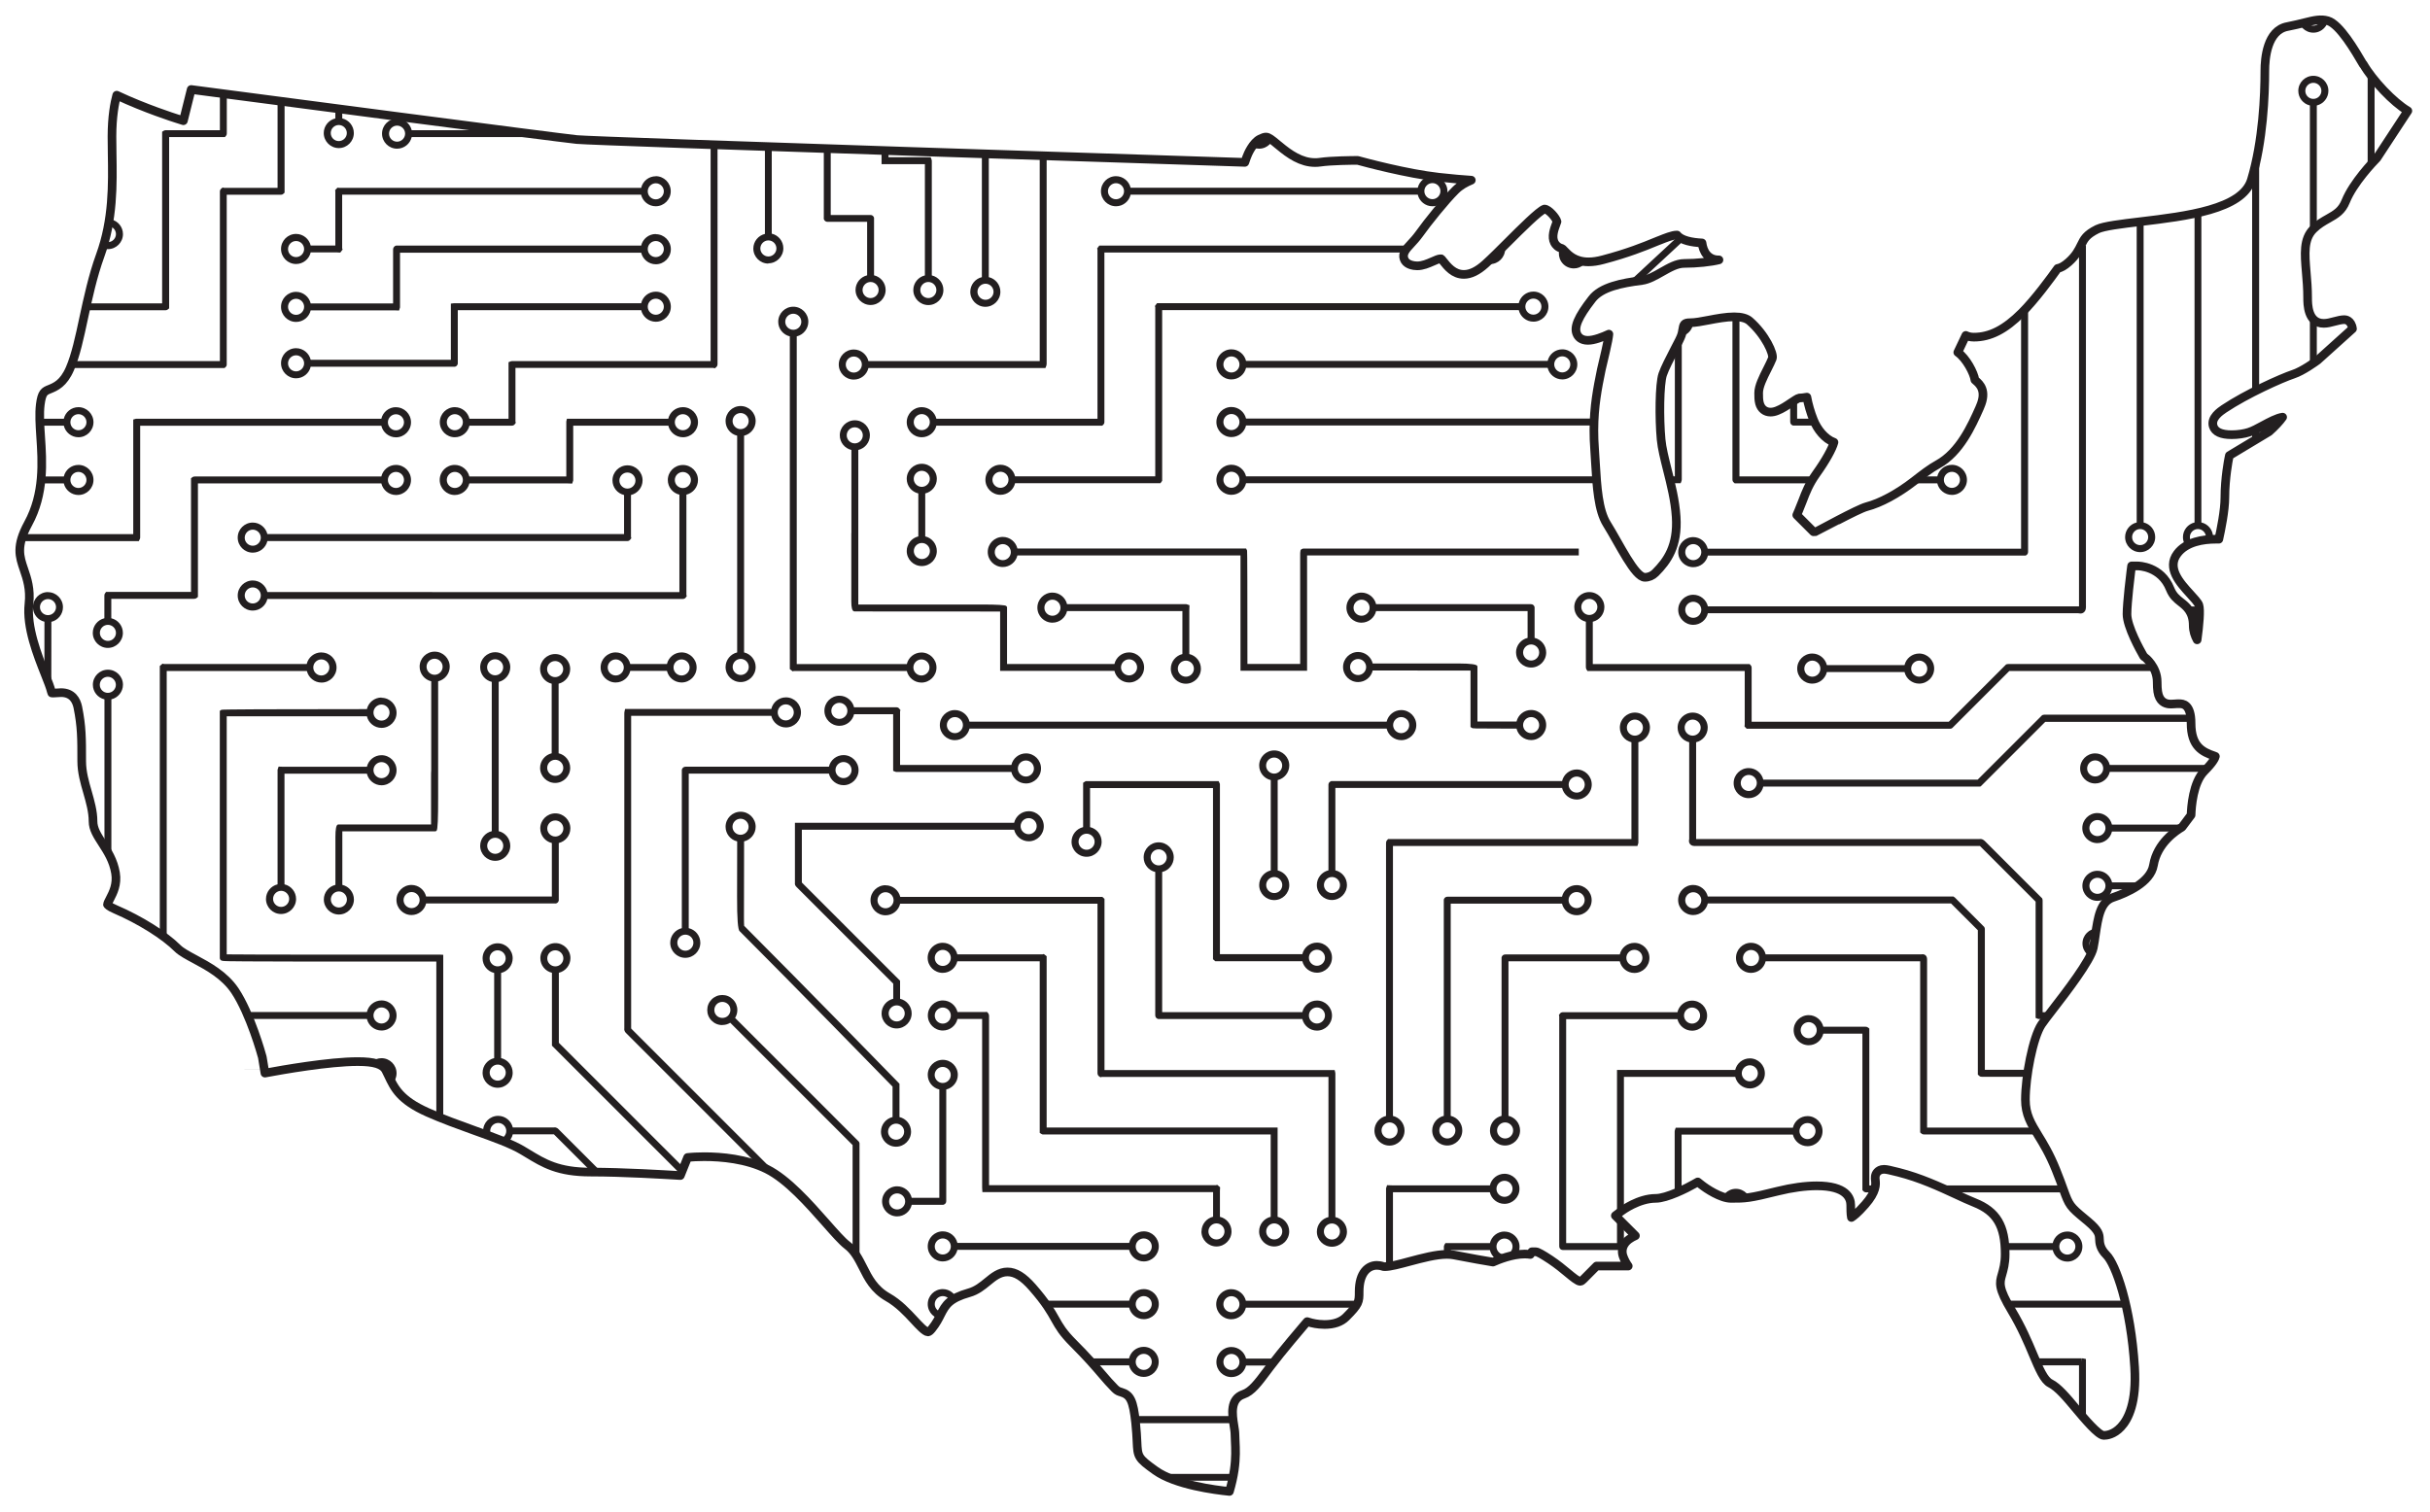 <?xml version="1.0" encoding="UTF-8"?>
<svg xmlns="http://www.w3.org/2000/svg" xmlns:xlink="http://www.w3.org/1999/xlink" id="a" viewBox="0 0 281.02 174.9">
  <defs>
    <style>.c{clip-path:url(#b);}.d{fill:none;stroke:#231f20;stroke-linejoin:round;}.e{fill:#231f20;}</style>
    <clipPath id="b">
      <path class="d" d="M273.31,7.48c-.96-1.64-2.74-4.69-4.11-5.08-.81-.23-1.56-.06-2.68,.22-.56,.14-1.2,.3-1.98,.45-2.37,.43-2.62,3.71-2.62,5.11,0,2.78-.2,8.12-1.56,12.63-1.03,3.42-7.56,4.2-12.82,4.83-2.19,.26-4.26,.51-5,.87-1.29,.64-1.53,1.15-1.87,1.84-.27,.55-.6,1.23-1.44,1.97-.5,.44-.9,.67-1.27,.73-.8,1.12-2.58,3.56-4.13,5.11-1.96,1.96-3.68,2.84-5.56,2.84-.39,0-.69-.08-.93-.2l-.93,1.96c.97,.67,1.87,2.39,1.98,3.19,.03,.03,.07,.06,.1,.09,.43,.37,1.32,1.15,.5,3l-.06,.15c-.91,2.04-2.28,5.13-4.85,6.54-.82,.44-1.76,1.17-2.75,1.94-1.87,1.45-3.86,2.52-5.46,2.94-1.04,.27-5.76,2.88-5.8,2.88l-.35,.02-1.93-1.93,.21-.49c.17-.41,.32-.79,.46-1.15,.38-1,.74-1.94,1.58-3.13,1.07-1.49,1.87-2.93,2.05-3.65h0c-1.06-.38-1.94-1.51-2.36-2.57-.35-.87-.62-1.81-.77-2.65-.36,.06-.67,.1-.89,.1-.16,.02-.64,.35-.96,.56-.47,.32-1.01,.68-1.57,.9-.29,.12-.55,.17-.79,.17-.62,0-1.1-.38-1.27-1.02-.1-.37-.1-.78-.1-1.19,0-.77,.49-1.75,1.02-2.8,.22-.44,.43-.86,.56-1.19,.2-.51-.79-2.74-2.62-4.34-.37-.32-.96-.48-1.79-.48-.93,0-2,.2-2.94,.38-.84,.16-1.57,.3-2.15,.3-.73,0-.76,.2-.87,.85-.03,.19-.06,.38-.13,.57-.1,.31-.36,.82-.82,1.69-.5,.97-1.12,2.17-1.36,2.88-.37,1.1-.41,5.05-.18,7.52,.09,1,.4,2.21,.72,3.5,.42,1.67,.9,3.55,1.02,5.44,.22,3.36-1.02,5.1-2.4,6.48-.34,.34-.76,.52-1.22,.52-1.15,0-2.94-3.84-4.39-6.16-1-1.59-1.16-4.35-1.32-7.02-.03-.55-.06-1.09-.1-1.6-.24-3.18,.07-5.53,.45-7.6,.25-1.36,.42-2.09,.61-2.86,.14-.6,.29-1.21,.48-2.16,.06-.31,.09-.54,.11-.73-.69,.32-1.69,.72-2.43,.72-.8,0-1.13-.43-1.25-.69-.4-.81,.1-1.99,1.73-4.09,1.07-1.39,3.41-1.85,5.78-2.15,.72-.09,1.52-.54,2.29-.98,.9-.51,1.74-.99,2.59-.99,1.49,0,3.11-.18,4.02-.41h-.07c-.52,0-.97-.19-1.31-.56-.37-.41-.52-.95-.58-1.4-1.16-.06-2.39-.28-2.88-.91-.01,0-.03,0-.06,0-.47,0-1.32,.34-1.94,.59l-.16,.06c-.14,.06-.3,.12-.47,.19-1.14,.47-3.05,1.25-5.93,2.01-.63,.17-1.18,.25-1.69,.25-1.56,0-2.31-.79-2.76-1.26-.11-.11-.25-.27-.31-.29-.48-.12-.73-.42-.86-.66-.37-.7-.03-1.58,.21-2.23,.03-.08,.06-.15,.08-.22-.09-.42-.98-1.45-1.45-1.45-.59,.18-2.77,2.36-4.21,3.8-.97,.97-1.88,1.88-2.62,2.55-.91,.82-1.72,1.21-2.49,1.21-1.18,0-1.89-.89-2.45-1.6l-.11-.14c-.05-.07-.07-.07-.12-.07-.22,0-.59,.16-.94,.32-.53,.23-1.14,.5-1.78,.5-.12,0-.25-.01-.37-.03-.23-.04-.94-.16-1.15-.78-.22-.64,.24-1.14,.78-1.72,.3-.32,.63-.68,.95-1.12,1.05-1.47,3.04-3.93,4.22-5.1,.57-.57,1.19-.89,1.83-1.16-.99-.06-2.2-.17-3.76-.34-3.68-.41-8.58-1.73-9.38-1.95-.55,0-3.06,.02-4.35,.21-.19,.03-.39,.04-.58,.04-1.6,0-2.95-.94-4.17-1.96l-.15-.12c-.7-.59-1.06-.87-1.35-.87-.17,0-.39,.07-.69,.22-.83,.41-1.41,1.7-1.57,2.16l-.19,.55-.58-.02c-3.04-.1-74.49-2.4-76.67-2.62-2.04-.2-38.86-5.03-44.6-5.79l-.9,3.61-.79-.25c-.16-.05-3.63-1.15-6.92-2.7-.24,.87-.55,2.47-.55,4.78,0,.63,.01,1.27,.02,1.95,.06,3.59,.13,7.66-1.38,11.81-.87,2.4-1.42,4.97-1.91,7.23-.47,2.21-.92,4.31-1.59,5.86-.74,1.72-1.67,2.1-2.36,2.38-.59,.24-.89,.36-1.07,1.77-.13,1.05-.05,2.33,.04,3.69,.2,2.96,.44,6.64-1.44,10.08-1.42,2.61-1.01,3.8-.49,5.32,.36,1.06,.77,2.26,.58,3.97-.3,2.69,1,5.96,1.86,8.13,.34,.86,.61,1.53,.73,2.04,.02,.08,.04,.12,.05,.14,.02,0,.07,.01,.16,.01,.11,0,.24-.01,.38-.02,.17-.01,.35-.03,.53-.03,1.32,0,1.78,.92,1.94,1.68,.45,2.25,.45,3.59,.45,6.25,0,1.26,.34,2.44,.67,3.58,.31,1.1,.64,2.23,.64,3.38,0,.89,.5,1.65,1.07,2.54,.61,.94,1.29,2,1.53,3.43,.22,1.33-.28,2.28-.64,2.98-.12,.22-.29,.56-.29,.67,0,0,.1,.21,.9,.55,2.86,1.23,5.69,3,7.21,4.52,.41,.41,1.18,.82,2,1.26,1.53,.82,3.43,1.85,4.63,3.64,1.79,2.69,3.1,7.43,3.15,7.63l.02,.08,.3,1.82c2.03-.38,7.42-1.33,10.74-1.33,1.91,0,2.89,.31,3.25,1.03,.1,.2,.19,.4,.29,.59,.69,1.46,1.34,2.83,4.55,4.26,1.71,.76,3.57,1.43,5.37,2.08,2.32,.83,4.32,1.55,5.6,2.32,.19,.11,.37,.22,.55,.33,1.91,1.16,3.55,2.17,7.32,2.17s8.68,.3,10.37,.4l.84-2.09,.48-.04s.58-.05,1.44-.05c2,0,4.87,.25,7.25,1.44,2.38,1.19,4.84,3.98,6.82,6.22,1.01,1.15,1.89,2.14,2.44,2.56,.87,.65,1.34,1.59,1.84,2.57,.63,1.26,1.29,2.56,2.87,3.46,1.27,.72,2.25,1.78,3.04,2.63,.57,.62,1.28,1.39,1.62,1.39,.1,0,.26-.13,.44-.35,.53-.66,.79-1.19,1.02-1.65,.58-1.15,1.04-1.89,3.29-2.53,.89-.25,1.53-.78,2.14-1.28,.68-.56,1.38-1.13,2.3-1.13s1.81,.55,2.89,1.78c1.56,1.78,2.13,2.8,2.63,3.69,.49,.87,.87,1.55,2.12,2.8,1.55,1.55,2.51,2.66,3.27,3.55,.53,.62,.99,1.15,1.51,1.67,.29,.29,.47,.34,.71,.41,1.09,.32,1.41,.98,1.69,3.54,.1,.92,.13,1.63,.16,2.19,.08,1.75,.09,1.89,2.13,3.35,2.31,1.65,6.91,2.25,8.56,2.41,.25-.85,.44-1.67,.56-2.5,.2-1.4,.15-2.44,.11-3.27-.01-.28-.03-.55-.03-.79,0-.3-.06-.7-.13-1.12-.19-1.2-.47-3.02,1.1-3.55,.95-.32,1.7-1.33,2.74-2.72,.12-.16,.24-.32,.36-.48,1.31-1.74,3.84-4.7,3.95-4.83l.33-.38,.48,.14s.68,.19,1.53,.19c1.09,0,1.92-.29,2.49-.86,1.51-1.51,1.51-1.75,1.51-2.93,0-2.25,1.06-3.05,2.05-3.05,.23,0,.48,.04,.73,.13,0,0,.05,.02,.19,.02,.61,0,1.75-.3,2.85-.6,1.51-.4,3.07-.82,4.32-.82,.3,0,.57,.02,.82,.07,1.76,.35,3.83,.71,4.52,.82,.6-.27,2.21-.93,3.67-.93,.23,0,.45,.02,.65,.05l.17-.31h.48q.28,0,1.67,.92c.81,.54,1.47,1.09,2,1.53,.58,.48,1.17,.97,1.45,.97,.11,0,.27-.14,.36-.23l1.53-1.54h3.66c-.24-.33-.45-.72-.6-1.15-.16-.47-.11-.94,.14-1.35,.28-.47,.79-.79,1.29-1.01l-2.32-2.32,.72-.54c.08-.06,1.97-1.46,3.95-1.46,1.26,0,3.6-1.18,4.4-1.64l.46-.26,.42,.33c.55,.44,2.23,1.57,3.43,1.57,1.67,0,2.07,0,5.47-.85,1.54-.38,3.11-.6,4.43-.6,3.43,0,3.94,1.4,3.94,2.23,0,.4,0,1.07,.08,1.43,.23-.14,.72-.5,1.6-1.51,1.3-1.48,1.22-2.33,1.17-2.78-.03-.27-.07-.65,.23-.97,.13-.14,.37-.31,.76-.31,.32,0,.74,.11,1.67,.34,2.5,.63,4.8,1.69,6.65,2.55,.78,.36,1.52,.71,2.16,.96,2.55,1.02,3.54,2.69,3.54,5.95,0,1.1-.21,1.8-.37,2.37-.28,.96-.46,1.55,1.13,4.19,1.15,1.92,1.89,3.67,2.48,5.08,.7,1.65,1.25,2.96,1.98,3.32,.9,.45,1.89,1.63,3.03,3,.88,1.05,2.53,3.02,3.15,3.02,.33,0,1.17-.09,1.99-.97,.86-.91,1.83-2.86,1.58-6.91-.44-7.08-2.2-11.94-3.26-12.99-.75-.75-.79-1.4-.81-1.87-.02-.48-.05-.94-1.31-2l-.36-.3c-1.74-1.44-1.83-1.57-2.49-3.4-.19-.54-.46-1.27-.86-2.27-.73-1.82-1.46-3.02-2.06-3.99-.83-1.36-1.48-2.43-1.48-4.13,0-2.65,.86-7.19,1.87-8.71,.23-.35,.7-.95,1.29-1.72,1.54-1.99,4.39-5.69,4.69-7.14,.1-.49,.18-1.02,.25-1.54,.29-1.95,.56-3.79,2.01-4.28,1.61-.54,4.36-1.74,4.7-3.74,.43-2.59,2.65-4.02,3.3-4.4l1.05-1.4c.03-.93,.22-3.76,1.53-5.08,1.07-1.07,1.25-1.56,1.28-1.71-.02-.01-.06-.03-.1-.04-1.43-.48-2.71-1.13-2.71-3.79,0-2.26-.98-2.26-1.39-2.26-.18,0-.35,0-.51,.02-.15,0-.28,.02-.41,.02-.24,0-.95,0-1.33-.73-.2-.38-.28-.89-.28-1.84,0-1.76-1.41-2.84-1.43-2.85l-.13-.1-.08-.14c-.31-.54-1.85-3.3-1.85-4.74,0-1.34,.42-4.74,.44-4.89l.09-.69h.69c.11,0,2.72,.03,3.77,2.67,.32,.79,.76,1.14,1.23,1.51,.64,.5,1.44,1.13,1.44,2.7,0,.65,.2,1.22,.45,1.67,.23-1.67,.39-3.47,.2-4.03-.09-.28-.59-.82-1.02-1.29-1.15-1.26-2.73-2.98-1.47-4.65,1.03-1.38,3-1.67,4.46-1.67,.12,0,.23,0,.34,0,.24-1.08,.7-3.32,.7-4.83,0-2.23,.43-4.42,.45-4.51l.07-.34,4.59-2.76c.65-.57,1.28-1.25,1.57-1.68-.63,.08-1.54,.57-2.28,.97-.59,.32-1.14,.62-1.64,.78-.52,.17-1.28,.28-1.97,.28-1.22,0-1.94-.33-2.14-.99-.29-.97,.83-1.71,1.25-2,2.62-1.75,6.62-3.54,8.02-4.01,1.09-.36,2.58-1.45,2.8-1.61l4.04-3.64c-.14-1.03-.85-1.06-.93-1.06-.36,0-.77,.11-1.16,.21-.41,.11-.82,.22-1.23,.22-1.87,0-1.87-2.23-1.87-2.96,0-1.06-.08-2.06-.16-2.94-.18-2.16-.33-3.86,.83-5.01,.56-.56,1.17-.9,1.72-1.21,.88-.5,1.57-.89,2.02-2.01,.86-2.14,3.19-4.57,3.6-4.99l3.58-5.46c-1.67-.99-4.05-3.49-5.16-5.41Z"></path>
    </clipPath>
  </defs>
  <g class="c">
    <path class="e" d="M195.82,62.13c-.96,0-1.74,.78-1.74,1.74s.78,1.74,1.74,1.74c.82,0,1.51-.57,1.69-1.34h36.75l.1-.07c.09-.06,.19-.18,.18-.4v-28.57l-.25-.1c-.11-.04-.22-.04-.29-.04h-12.82V1.97l-.23-.27h-3.43c-.18-.76-.87-1.34-1.69-1.34-.96,0-1.74,.78-1.74,1.74s.78,1.74,1.74,1.74c.82,0,1.51-.57,1.69-1.34h2.85V35.38c0,.07,0,.19,.07,.32l.12,.19h13.17v27.58h-36.24c-.18-.76-.87-1.34-1.69-1.34ZM215.85,3.04c-.52,0-.93-.42-.93-.93s.42-.93,.93-.93,.93,.42,.93,.93-.42,.93-.93,.93Zm-20.03,61.76c-.52,0-.93-.42-.93-.93s.42-.93,.93-.93,.93,.42,.93,.93-.42,.93-.93,.93ZM215.85-2.84c.82,0,1.51-.57,1.69-1.34h9.53V28.93l.07,.1c.05,.07,.15,.18,.36,.18h12.93v40.43c-.01,.13,0,.25,0,.38,0,.03,0,.08,0,.12h-42.92c-.18-.76-.87-1.34-1.69-1.34-.96,0-1.74,.78-1.74,1.74s.78,1.74,1.74,1.74c.82,0,1.51-.57,1.69-1.34h42.83c.09,.02,.17,.03,.25,.03,.15,0,.28-.04,.39-.13,.28-.22,.26-.58,.25-.87,0-.1-.01-.2,0-.26V28.41h-13.35V-4.83l-.33-.14h-10.01c-.18-.76-.87-1.34-1.69-1.34-.96,0-1.74,.78-1.74,1.74s.78,1.74,1.74,1.74Zm-20.03,74.31c-.52,0-.93-.42-.93-.93s.42-.93,.93-.93,.93,.42,.93,.93-.42,.93-.93,.93ZM215.85-5.51c.52,0,.93,.42,.93,.93s-.42,.93-.93,.93-.93-.42-.93-.93,.42-.93,.93-.93Zm1.59-5.06c-.27,.62-.88,1.05-1.59,1.05s-1.33-.43-1.6-1.05h.96c.17,.15,.39,.25,.63,.25s.47-.1,.63-.25h.96Zm30.46,71.01V22.46c.06-.25-.01-.42-.09-.52-.19-.24-.48-.22-.68-.21-.05,0-.11,0-.14,0h-12.44V-10.57h-.8V22.05c-.01,.11,.02,.23,.09,.32,.06,.08,.18,.16,.37,.16h12.71c.06,0,.12,0,.18,0V60.44c-.76,.18-1.34,.87-1.34,1.69,0,.96,.78,1.74,1.74,1.74s1.74-.78,1.74-1.74c0-.82-.57-1.51-1.34-1.69Zm-.4,2.62c-.52,0-.93-.42-.93-.93s.42-.93,.93-.93,.93,.42,.93,.93-.42,.93-.93,.93Zm7.08-2.62V15.53c0-.05,0-.16-.06-.27l-.11-.2h-13.18V-10.57h-.8V15.39l-.04,.15,.13,.16,.14,.15h13.13V60.44c-.76,.18-1.34,.87-1.34,1.69,0,.96,.78,1.74,1.74,1.74s1.74-.78,1.74-1.74c0-.82-.57-1.51-1.34-1.69Zm-.4,2.62c-.52,0-.93-.42-.93-.93s.42-.93,.93-.93,.93,.42,.93,.93-.42,.93-.93,.93Zm7.08-2.62V8.76c-.01-.15-.1-.28-.24-.35l-.11-.04h-13.01V-10.57h-.8V8.53l.02,.65h13.33V60.44c-.76,.18-1.34,.87-1.34,1.69,0,.96,.78,1.74,1.74,1.74s1.74-.78,1.74-1.74c0-.82-.57-1.51-1.34-1.69Zm-.4,2.62c-.52,0-.93-.42-.93-.93s.42-.93,.93-.93,.93,.42,.93,.93-.42,.93-.93,.93ZM254.57,.35V-10.57h-.8V.35c-.76,.18-1.34,.87-1.34,1.69,0,.96,.78,1.74,1.74,1.74s1.74-.78,1.74-1.74c0-.82-.57-1.51-1.34-1.69Zm-.4,2.62c-.52,0-.93-.42-.93-.93s.42-.93,.93-.93,.93,.42,.93,.93-.42,.93-.93,.93Zm7.08-2.62V-10.57h-.8V.35c-.76,.18-1.34,.87-1.34,1.69,0,.96,.78,1.74,1.74,1.74s1.74-.78,1.74-1.74c0-.82-.57-1.51-1.34-1.69Zm-.4,2.62c-.52,0-.93-.42-.93-.93s.42-.93,.93-.93,.93,.42,.93,.93-.42,.93-.93,.93Zm7.08-2.62V-10.57h-.8V.35c-.76,.18-1.34,.87-1.34,1.69,0,.96,.78,1.74,1.74,1.74s1.74-.78,1.74-1.74c0-.82-.57-1.51-1.34-1.69Zm-.4,2.62c-.52,0-.93-.42-.93-.93s.42-.93,.93-.93,.93,.42,.93,.93-.42,.93-.93,.93Zm-60.49-13.54V15.28l-20.73,19.25c-.28-.19-.62-.29-.96-.29-.44,0-.86,.16-1.18,.46-.34,.32-.54,.74-.55,1.21-.02,.46,.15,.91,.46,1.25,.33,.35,.79,.55,1.27,.55,.44,0,.86-.16,1.18-.46,.6-.56,.72-1.44,.33-2.13l20.61-19.14,.21-.2c.15-.13,.17-.27,.16-.37V-10.57h-.8Zm-21.06,47.23c-.17,.16-.4,.25-.64,.25-.26,0-.51-.11-.69-.3-.17-.18-.26-.42-.25-.67,0-.25,.12-.48,.3-.65,.17-.16,.4-.25,.64-.25,.26,0,.51,.11,.69,.3,.35,.38,.33,.97-.05,1.32Zm15.18-47.23h-.8V11.94h0l-17.38,15.94c-.29-.19-.62-.3-.97-.3-.44,0-.85,.16-1.17,.46-.71,.65-.75,1.75-.11,2.45,.33,.36,.79,.56,1.28,.56,.44,0,.85-.16,1.17-.46,.6-.55,.72-1.44,.34-2.12l17.36-15.91,.19-.18,.03-.06c.07-.13,.06-.25,.06-.33V-10.57Zm-18.52,40.56c-.17,.16-.4,.25-.63,.25-.27,0-.51-.11-.69-.3-.35-.38-.32-.97,.06-1.32,.17-.16,.4-.25,.63-.25,.27,0,.51,.11,.69,.3,.35,.38,.32,.97-.06,1.32Zm11.04-40.56V8.6l-14.01,12.61c-.29-.2-.63-.31-.99-.31-.43,0-.84,.16-1.16,.45-.34,.31-.55,.74-.57,1.2-.02,.46,.13,.91,.44,1.25,.33,.37,.8,.57,1.29,.57,.43,0,.84-.16,1.16-.45,.61-.55,.74-1.43,.36-2.12l14.11-12.7s.06-.06,.09-.09l.08-.11V-10.57h-.8Zm-14.38,33.9c-.37,.33-.99,.3-1.32-.07-.17-.19-.25-.43-.24-.67,.01-.25,.12-.48,.31-.65,.17-.15,.39-.24,.63-.24,.26,0,.52,.11,.7,.31,.34,.38,.31,.98-.07,1.32Zm8.5-33.9h-.8V5.26l-13.1,11.47h-19.48V5.53c.76-.18,1.34-.87,1.34-1.69,0-.96-.78-1.74-1.74-1.74s-1.74,.78-1.74,1.74c0,.82,.57,1.51,1.34,1.69v11.55l-.03,.17,.14,.15s.11,.11,.24,.12h.04s.03,0,.05,0h19.98c.15,0,.24-.06,.3-.12l13.25-11.59,.16-.14,.04-.1c.03-.09,.03-.18,.03-.21V-10.57Zm-33.78,15.34c-.52,0-.93-.42-.93-.93s.42-.93,.93-.93,.93,.42,.93,.93-.42,.93-.93,.93Zm61.83,5.74c0-.96-.78-1.74-1.74-1.74s-1.74,.78-1.74,1.74c0,.82,.57,1.51,1.34,1.69v29.63l.02,.73h10.31c.18,.76,.87,1.34,1.69,1.34,.96,0,1.74-.78,1.74-1.74s-.78-1.74-1.74-1.74c-.82,0-1.51,.57-1.69,1.34h-9.53V12.2c.76-.18,1.34-.87,1.34-1.69Zm9.88,30.71c.52,0,.93,.42,.93,.93s-.42,.93-.93,.93-.93-.42-.93-.93,.42-.93,.93-.93Zm-12.55-30.71c0-.52,.42-.93,.93-.93s.93,.42,.93,.93-.42,.93-.93,.93-.93-.42-.93-.93Zm-4.01,13.35c0-.96-.78-1.74-1.74-1.74s-1.74,.78-1.74,1.74c0,.82,.57,1.51,1.34,1.69v23.22c-.01,.25,.15,.4,.29,.44l.06,.02h16.66c.18,.76,.87,1.34,1.69,1.34,.96,0,1.74-.78,1.74-1.74s-.78-1.74-1.74-1.74c-.82,0-1.51,.57-1.69,1.34h-16.21V25.56c.76-.18,1.34-.87,1.34-1.69Zm16.56,24.04c.52,0,.93,.42,.93,.93s-.42,.93-.93,.93-.93-.42-.93-.93,.42-.93,.93-.93Zm-19.23-24.04c0-.52,.42-.93,.93-.93s.93,.42,.93,.93-.42,.93-.93,.93-.93-.42-.93-.93Zm-4.01,6.68c0-.96-.78-1.74-1.74-1.74s-1.74,.78-1.74,1.74c0,.82,.57,1.51,1.34,1.69v23.22c0,.15,.04,.26,.14,.35l.12,.11h23.43c.18,.76,.87,1.34,1.69,1.34,.96,0,1.74-.78,1.74-1.74s-.78-1.74-1.74-1.74c-.82,0-1.51,.57-1.69,1.34h-22.88v-22.88c.76-.18,1.34-.87,1.34-1.69Zm23.24,24.04c.52,0,.93,.42,.93,.93s-.42,.93-.93,.93-.93-.42-.93-.93,.42-.93,.93-.93Zm-25.91-24.04c0-.52,.42-.93,.93-.93s.93,.42,.93,.93-.42,.93-.93,.93-.93-.42-.93-.93Zm82.52,17.89h-14.41V12.2c.76-.18,1.34-.87,1.34-1.69,0-.96-.78-1.74-1.74-1.74s-1.74,.78-1.74,1.74c0,.82,.57,1.51,1.34,1.69V49.03l.33,.26,.14-.04h14.74v-.8Zm-14.81-36.99c-.52,0-.93-.42-.93-.93s.42-.93,.93-.93,.93,.42,.93,.93-.42,.93-.93,.93Zm-125.12,45.8c.82,0,1.51-.57,1.69-1.34h50.26l.1-.26c.03-.09,.03-.16,.03-.21v-16.54c.76-.18,1.34-.87,1.34-1.69,0-.96-.78-1.74-1.74-1.74s-1.74,.78-1.74,1.74c0,.82,.57,1.51,1.34,1.69v16.21h-49.59c-.18-.76-.87-1.34-1.69-1.34-.96,0-1.74,.78-1.74,1.74s.78,1.74,1.74,1.74Zm50.74-20.03c0-.52,.42-.93,.93-.93s.93,.42,.93,.93-.42,.93-.93,.93-.93-.42-.93-.93Zm-50.74,17.36c.52,0,.93,.42,.93,.93s-.42,.93-.93,.93-.93-.42-.93-.93,.42-.93,.93-.93Zm0-4.01c.82,0,1.51-.57,1.69-1.34h39.89c.18,.76,.87,1.34,1.69,1.34,.96,0,1.74-.78,1.74-1.74s-.78-1.74-1.74-1.74c-.82,0-1.51,.57-1.69,1.34h-39.89c-.18-.76-.87-1.34-1.69-1.34-.96,0-1.74,.78-1.74,1.74s.78,1.74,1.74,1.74Zm43.27-2.67c.52,0,.93,.42,.93,.93s-.42,.93-.93,.93-.93-.42-.93-.93,.42-.93,.93-.93Zm-43.27,0c.52,0,.93,.42,.93,.93s-.42,.93-.93,.93-.93-.42-.93-.93,.42-.93,.93-.93Zm36.57-6.14h-34.88c-.18-.76-.87-1.34-1.69-1.34-.96,0-1.74,.78-1.74,1.74s.78,1.74,1.74,1.74c.82,0,1.51-.57,1.69-1.34h34.88c.18,.76,.87,1.34,1.69,1.34,.96,0,1.74-.78,1.74-1.74s-.78-1.74-1.74-1.74c-.82,0-1.51,.57-1.69,1.34Zm-36.57,1.34c-.52,0-.93-.42-.93-.93s.42-.93,.93-.93,.93,.42,.93,.93-.42,.93-.93,.93Zm38.26-1.87c.52,0,.93,.42,.93,.93s-.42,.93-.93,.93-.93-.42-.93-.93,.42-.93,.93-.93Zm-64.97,16.02c.82,0,1.51-.57,1.69-1.34h16.81l.2-.28v-19.75h41.24c.18,.76,.87,1.34,1.69,1.34,.96,0,1.74-.78,1.74-1.74s-.78-1.74-1.74-1.74c-.82,0-1.51,.57-1.69,1.34h-41.83l-.25,.33,.04,.14v19.56h-16.21c-.18-.76-.87-1.34-1.69-1.34-.96,0-1.74,.78-1.74,1.74s.78,1.74,1.74,1.74Zm61.63-22.7c.52,0,.93,.42,.93,.93s-.42,.93-.93,.93-.93-.42-.93-.93,.42-.93,.93-.93Zm-61.63,20.03c.52,0,.93,.42,.93,.93s-.42,.93-.93,.93-.93-.42-.93-.93,.42-.93,.93-.93Zm11.88-5.44c.06-.05,.15-.15,.14-.33V29.21h42.91c.18,.76,.87,1.34,1.69,1.34,.96,0,1.74-.78,1.74-1.74s-.78-1.74-1.74-1.74c-.82,0-1.51,.57-1.69,1.34h-43.5l-.25,.33,.04,.14v19.56h-18.63c-.18-.76-.87-1.34-1.69-1.34-.96,0-1.74,.78-1.74,1.74s.78,1.74,1.74,1.74c.82,0,1.51-.57,1.69-1.34h19.18l.11-.1Zm44.74-21.27c.52,0,.93,.42,.93,.93s-.42,.93-.93,.93-.93-.42-.93-.93,.42-.93,.93-.93Zm-65.72,21.9c-.52,0-.93-.42-.93-.93s.42-.93,.93-.93,.93,.42,.93,.93-.42,.93-.93,.93Zm22.46-29.38c-.96,0-1.74,.78-1.74,1.74s.78,1.74,1.74,1.74c.82,0,1.51-.57,1.69-1.34h33.21c.18,.76,.87,1.34,1.69,1.34,.96,0,1.74-.78,1.74-1.74s-.78-1.74-1.74-1.74c-.82,0-1.51,.57-1.69,1.34h-33.21c-.18-.76-.87-1.34-1.69-1.34Zm36.59,.8c.52,0,.93,.42,.93,.93s-.42,.93-.93,.93-.93-.42-.93-.93,.42-.93,.93-.93Zm-36.59,1.87c-.52,0-.93-.42-.93-.93s.42-.93,.93-.93,.93,.42,.93,.93-.42,.93-.93,.93ZM181.13-10.57h-.8V1.94l-6.44,6.44h-12.79V-4.94l-.37-.03s-.05,0-.09,0h-43.26c-.18-.76-.87-1.34-1.69-1.34-.96,0-1.74,.78-1.74,1.74s.78,1.74,1.74,1.74c.82,0,1.51-.57,1.69-1.34h42.91V8.6s0,.03,0,.05c0,.06,0,.15,.02,.24l.08,.3h13.59s.09,0,.13,0l.13-.02,6.85-6.85,.02-.13s0-.09,0-.14h-.4l.4-.03V-10.57ZM115.7-3.64c-.52,0-.93-.42-.93-.93s.42-.93,.93-.93,.93,.42,.93,.93-.42,.93-.93,.93Zm58.76-6.93V.35c0,.06,0,.14-.03,.22l-.09,.27h-6.94c-.18,0-.28-.1-.33-.16l-.13-.16,.04-.15V-10.57h.8V.03h5.88V-10.57h.8Zm-57.16,0c-.27,.62-.88,1.05-1.59,1.05s-1.33-.43-1.6-1.05h.96c.17,.15,.39,.25,.63,.25s.47-.1,.63-.25h.96ZM145.61,.37c-.82,0-1.51,.57-1.69,1.34h-36.24V-10.57h-.8V2.28l.14,.12s.12,.09,.24,.1h36.66c.18,.77,.87,1.34,1.69,1.34,.96,0,1.74-.78,1.74-1.74s-.78-1.74-1.74-1.74Zm0,2.67c-.52,0-.93-.42-.93-.93s.42-.93,.93-.93,.93,.42,.93,.93-.42,.93-.93,.93Zm-1.69,6.14c.18,.76,.87,1.34,1.69,1.34,.96,0,1.74-.78,1.74-1.74s-.78-1.74-1.74-1.74c-.82,0-1.51,.57-1.69,1.34h-29.88c-.16,0-.29,.04-.39,.15l-.1,.11v23.42c-.76,.18-1.34,.87-1.34,1.69,0,.96,.78,1.74,1.74,1.74s1.74-.78,1.74-1.74c0-.82-.57-1.51-1.34-1.69V9.18h29.56Zm1.69-1.34c.52,0,.93,.42,.93,.93s-.42,.93-.93,.93-.93-.42-.93-.93,.42-.93,.93-.93Zm-30.71,25.91c0,.52-.42,.93-.93,.93s-.93-.42-.93-.93,.42-.93,.93-.93,.93,.42,.93,.93Zm159.71-8.36V-10.57h-.8V25.39c-.76,.18-1.34,.87-1.34,1.69,0,.96,.78,1.74,1.74,1.74s1.74-.78,1.74-1.74c0-.82-.57-1.51-1.34-1.69Zm-.4,2.62c-.52,0-.93-.42-.93-.93s.42-.93,.93-.93,.93,.42,.93,.93-.42,.93-.93,.93Zm8.14-1.86c-.24-.37-.61-.65-1.06-.76V-10.57h-.8V25.39c-.77,.18-1.34,.87-1.34,1.69,0,.96,.78,1.74,1.74,1.74,.61,0,1.15-.32,1.46-.8v-1.87Zm-1.46,1.86c-.52,0-.93-.42-.93-.93s.42-.93,.93-.93,.93,.42,.93,.93-.42,.93-.93,.93Zm1.46,7.08h-6.38c-.18-.76-.87-1.34-1.69-1.34-.96,0-1.74,.78-1.74,1.74s.78,1.74,1.74,1.74c.82,0,1.51-.57,1.69-1.34h6.38v-.8Zm-8.07,1.34c-.52,0-.93-.42-.93-.93s.42-.93,.93-.93,.93,.42,.93,.93-.42,.93-.93,.93Zm8.07,5.34h-6.38c-.18-.76-.87-1.34-1.69-1.34-.96,0-1.74,.78-1.74,1.74s.78,1.74,1.74,1.74c.82,0,1.51-.57,1.69-1.34h6.38v-.8Zm-8.07,1.34c-.52,0-.93-.42-.93-.93s.42-.93,.93-.93,.93,.42,.93,.93-.42,.93-.93,.93Zm8.07,12.02h-14.74l-.15-.04-.16,.13c-.06,.05-.16,.16-.16,.35v14.59h-16.21c-.18-.76-.87-1.34-1.69-1.34-.96,0-1.74,.78-1.74,1.74s.78,1.74,1.74,1.74c.82,0,1.51-.57,1.69-1.34h16.58c.06,0,.16,0,.26-.08l.17-.12v-14.82h14.41v-.8Zm-33.11,16.36c-.52,0-.93-.42-.93-.93s.42-.93,.93-.93,.93,.42,.93,.93-.42,.93-.93,.93Zm25.37-2.96v-5.92h7.74v-.8h-8.53v6.73c-.77,.18-1.34,.87-1.34,1.69,0,.96,.78,1.74,1.74,1.74s1.74-.78,1.74-1.74c0-.82-.57-1.51-1.34-1.69Zm-.4,2.62c-.52,0-.93-.42-.93-.93s.42-.93,.93-.93,.93,.42,.93,.93-.42,.93-.93,.93Zm-165.87-15.76c0-.96-.78-1.74-1.74-1.74s-1.74,.78-1.74,1.74c0,.82,.57,1.51,1.34,1.69v4.97c-.76,.18-1.34,.87-1.34,1.69,0,.96,.78,1.74,1.74,1.74s1.74-.78,1.74-1.74c0-.82-.57-1.51-1.34-1.69v-4.97c.76-.18,1.34-.87,1.34-1.69Zm-2.67,0c0-.52,.42-.93,.93-.93s.93,.42,.93,.93-.42,.93-.93,.93-.93-.42-.93-.93Zm1.87,8.35c0,.52-.42,.93-.93,.93s-.93-.42-.93-.93,.42-.93,.93-.93,.93,.42,.93,.93Zm108.32,115.58c.82,0,1.51-.57,1.69-1.34h2.85v2.15h.8v-2.69l-.23-.27h-3.43c-.18-.76-.87-1.34-1.69-1.34-.96,0-1.74,.78-1.74,1.74s.78,1.74,1.74,1.74Zm0-2.67c.52,0,.93,.42,.93,.93s-.42,.93-.93,.93-.93-.42-.93-.93,.42-.93,.93-.93Zm0-4.01c.82,0,1.51-.57,1.69-1.34h9.53v8.83h.8v-9.49l-.33-.14h-10c-.18-.76-.87-1.34-1.69-1.34-.96,0-1.74,.78-1.74,1.74s.78,1.74,1.74,1.74Zm0-2.67c.52,0,.93,.42,.93,.93s-.42,.93-.93,.93-.93-.42-.93-.93,.42-.93,.93-.93Zm0-4.01c.82,0,1.51-.57,1.69-1.34h16.21v15.51h.8v-16.3h-17.01c-.18-.77-.87-1.34-1.69-1.34-.96,0-1.74,.78-1.74,1.74s.78,1.74,1.74,1.74Zm0-2.67c.52,0,.93,.42,.93,.93s-.42,.93-.93,.93-.93-.42-.93-.93,.42-.93,.93-.93Zm0-4.01c.82,0,1.51-.57,1.69-1.34h22.88v22.18h.8v-22.91l-.32-.07c-.06-.01-.12-.01-.15-.01v.4l-.03-.4h-23.19c-.18-.76-.87-1.34-1.69-1.34-.96,0-1.74,.78-1.74,1.74s.78,1.74,1.74,1.74Zm0-2.67c.52,0,.93,.42,.93,.93s-.42,.93-.93,.93-.93-.42-.93-.93,.42-.93,.93-.93Zm0-4.01c.82,0,1.51-.57,1.69-1.34h29.56v28.86h.8v-29.54l-.27-.09c-.09-.03-.17-.03-.21-.03v.4l-.03-.4h-29.84c-.18-.76-.87-1.34-1.69-1.34-.96,0-1.74,.78-1.74,1.74s.78,1.74,1.74,1.74Zm0-2.67c.52,0,.93,.42,.93,.93s-.42,.93-.93,.93-.93-.42-.93-.93,.42-.93,.93-.93Zm51.93-20.45s.09-.09,.13-.19l.02-.06v-19.89c0-.08,0-.16,0-.23l-.03-.37h-23.65c-.18-.76-.87-1.34-1.69-1.34-.96,0-1.74,.78-1.74,1.74s.78,1.74,1.74,1.74c.82,0,1.51-.57,1.69-1.34h22.88v19.46l-13.3,13.3-.03,.09c-.03,.09-.03,.17-.03,.22v33.21c-.76,.18-1.34,.87-1.34,1.69,0,.96,.78,1.74,1.74,1.74s1.74-.78,1.74-1.74c0-.82-.57-1.51-1.34-1.69v-33.13l11.72-11.72,1.48-1.48Zm-25.22-19.41c-.52,0-.93-.42-.93-.93s.42-.93,.93-.93,.93,.42,.93,.93-.42,.93-.93,.93Zm12.55,67.44c0,.52-.42,.93-.93,.93s-.93-.42-.93-.93,.42-.93,.93-.93,.93,.42,.93,.93Zm19.41-44.75l.03-.05c.06-.1,.06-.2,.05-.25v-30.24l-.23-.11c-.11-.05-.2-.05-.25-.04h-29.88c-.18-.77-.87-1.34-1.69-1.34-.96,0-1.74,.78-1.74,1.74s.78,1.74,1.74,1.74c.82,0,1.51-.57,1.69-1.34h29.56v29.48l-13.31,13.31-.03,.11c-.02,.08-.02,.15-.02,.19h.4l-.4,.03v29.84c-.76,.18-1.34,.87-1.34,1.69,0,.96,.78,1.74,1.74,1.74s1.74-.78,1.74-1.74c0-.82-.57-1.51-1.34-1.69v-29.79l10.03-10.04,3.24-3.24Zm-31.97-29.36c-.52,0-.93-.42-.93-.93s.42-.93,.93-.93,.93,.42,.93,.93-.42,.93-.93,.93Zm19.23,74.11c0,.52-.42,.93-.93,.93s-.93-.42-.93-.93,.42-.93,.93-.93,.93,.42,.93,.93Zm19.12-41.12s.05-.05,.07-.07c.12-.11,.37-.35,.3-.71v-39.78c0-.1-.03-.21-.09-.29l-.16-.17-.19,.02h-36.6c-.18-.76-.87-1.34-1.69-1.34-.96,0-1.74,.78-1.74,1.74s.78,1.74,1.74,1.74c.82,0,1.51-.57,1.69-1.34h36.24v39.5s-.03,.03-.05,.05c-.04,.04-.08,.08-.12,.12l-12.98,12.98-.17,.17-.02,.13s0,.09,0,.14h.4l-.4,.03v26.51c-.76,.18-1.34,.87-1.34,1.69,0,.96,.78,1.74,1.74,1.74s1.74-.78,1.74-1.74c0-.82-.57-1.51-1.34-1.69v-26.46l12.96-12.96,.02-.02Zm-38.35-39.67c-.52,0-.93-.42-.93-.93s.42-.93,.93-.93,.93,.42,.93,.93-.42,.93-.93,.93Zm25.91,80.79c0,.52-.42,.93-.93,.93s-.93-.42-.93-.93,.42-.93,.93-.93,.93,.42,.93,.93Zm-7.68-61.76c-.82,0-1.51,.57-1.69,1.34h-22.88v-12.91s0-.09-.02-.16l-.03-.1-6.49-6.49s-.05-.05-.07-.07c-.12-.12-.35-.37-.72-.3h-32.42c-.1,0-.21,0-.3,0h-.02v-11.2c.76-.18,1.34-.87,1.34-1.69,0-.96-.78-1.74-1.74-1.74s-1.74,.78-1.74,1.74c0,.82,.57,1.51,1.34,1.69v11.2c-.06,.23-.03,.42,.09,.57,.2,.26,.53,.24,.77,.23,.07,0,.15,0,.19,0h32.57s.03,.04,.05,.05c.04,.04,.08,.09,.11,.11l6.28,6.28v13.45l.25,.1c.07,.03,.14,.03,.18,.03h23.25c.18,.76,.87,1.34,1.69,1.34,.96,0,1.74-.78,1.74-1.74s-.78-1.74-1.74-1.74Zm-65.97-31.58c0-.52,.42-.93,.93-.93s.93,.42,.93,.93-.42,.93-.93,.93-.93-.42-.93-.93Zm65.97,34.25c-.52,0-.93-.42-.93-.93s.42-.93,.93-.93,.93,.42,.93,.93-.42,.93-.93,.93Zm-31.89,6.05c.1,.08,.22,.09,.29,.09h29.91c.18,.76,.87,1.33,1.69,1.33,.96,0,1.74-.78,1.74-1.74s-.78-1.74-1.74-1.74c-.82,0-1.51,.57-1.69,1.34h-29.56v-16.25c0-.05,0-.16-.08-.28l-3.34-3.35s-.05-.06-.11-.09l-.1-.07h-28.41c-.18-.76-.87-1.34-1.69-1.34-.96,0-1.74,.78-1.74,1.74s.78,1.74,1.74,1.74c.82,0,1.51-.57,1.69-1.34h28.13l3.1,3.1v16.71l.16,.12Zm31.89-1.24c.52,0,.93,.42,.93,.93s-.42,.93-.93,.93-.93-.42-.93-.93,.42-.93,.93-.93Zm-64.97-18.16c-.52,0-.93-.42-.93-.93s.42-.93,.93-.93,.93,.42,.93,.93-.42,.93-.93,.93Zm56.62,27.51c.96,0,1.74-.78,1.74-1.74s-.78-1.74-1.74-1.74c-.82,0-1.51,.57-1.69,1.34h-27.89v-19.26s0-.06,0-.09c0-.16,.02-.42-.2-.6-.09-.07-.24-.14-.46-.09h-18.01c-.18-.76-.87-1.34-1.69-1.34-.96,0-1.74,.78-1.74,1.74s.78,1.74,1.74,1.74c.82,0,1.51-.57,1.69-1.34h17.87v19.8l.14,.12c.11,.1,.23,.11,.31,.11h28.25c.18,.76,.87,1.33,1.69,1.33Zm0-2.67c.52,0,.93,.42,.93,.93s-.42,.93-.93,.93-.93-.42-.93-.93,.42-.93,.93-.93Zm-49.94-18.16c-.52,0-.93-.42-.93-.93s.42-.93,.93-.93,.93,.42,.93,.93-.42,.93-.93,.93Zm12.98,26.03c.09,.1,.2,.15,.35,.15h28.24c.18,.76,.87,1.34,1.69,1.34,.96,0,1.74-.78,1.74-1.74s-.78-1.74-1.74-1.74c-.82,0-1.51,.57-1.69,1.34h-27.89v-18.15l-.14-.11c-.08-.07-.18-.1-.3-.1h-4.88c-.18-.76-.87-1.34-1.69-1.34-.96,0-1.74,.78-1.74,1.74s.78,1.74,1.74,1.74c.82,0,1.51-.57,1.69-1.34h4.52v18.1l.1,.11Zm30.28-1.19c.52,0,.93,.42,.93,.93s-.42,.93-.93,.93-.93-.42-.93-.93,.42-.93,.93-.93Zm-36.59-16.49c-.52,0-.93-.42-.93-.93s.42-.93,.93-.93,.93,.42,.93,.93-.42,.93-.93,.93Zm-1.34,60.04v-35.54h29.56c.18,.76,.87,1.34,1.69,1.34,.96,0,1.74-.78,1.74-1.74s-.78-1.74-1.74-1.74c-.82,0-1.51,.57-1.69,1.34h-29.87c-.06,0-.16,0-.27,.05l-.22,.11v36.18h.8Zm31.25-36.87c.52,0,.93,.42,.93,.93s-.42,.93-.93,.93-.93-.42-.93-.93,.42-.93,.93-.93Zm-38.73-2.32v39.19h.8v-39.19c.77-.18,1.34-.87,1.34-1.69,0-.96-.78-1.74-1.74-1.74s-1.74,.78-1.74,1.74c0,.82,.57,1.51,1.34,1.69Zm.4-2.62c.52,0,.93,.42,.93,.93s-.42,.93-.93,.93-.93-.42-.93-.93,.42-.93,.93-.93Zm-6.28,41.81v-48.89h12.87c.18,.76,.87,1.34,1.69,1.34,.96,0,1.74-.78,1.74-1.74s-.78-1.74-1.74-1.74c-.82,0-1.51,.57-1.69,1.34h-13.55l-.09,.27c-.03,.08-.03,.16-.03,.23v49.19h.8Zm14.56-50.23c.52,0,.93,.42,.93,.93s-.42,.93-.93,.93-.93-.42-.93-.93,.42-.93,.93-.93Zm-21.76,14.69h.02c.07,0,.22,0,.36-.1l.15-.12v-19.81h12.87c.18,.76,.87,1.34,1.69,1.34,.96,0,1.74-.78,1.74-1.74s-.78-1.74-1.74-1.74c-.82,0-1.51,.57-1.69,1.34h-13.67v20.03h-5.88v-25.91h12.87c.18,.76,.87,1.34,1.69,1.34,.96,0,1.74-.78,1.74-1.74s-.78-1.74-1.74-1.74c-.82,0-1.51,.57-1.69,1.34h-13.21c-.2-.01-.32,.09-.37,.15l-.13,.18,.04,.15v26.58c0,.19,.08,.3,.16,.36,.07,.06,.16,.09,.26,.09,.02,0,.03,0,.05,0h6.48Zm15.09-21.37c.52,0,.93,.42,.93,.93s-.42,.93-.93,.93-.93-.42-.93-.93,.42-.93,.93-.93Zm-6.68-6.68c.52,0,.93,.42,.93,.93s-.42,.93-.93,.93-.93-.42-.93-.93,.42-.93,.93-.93Zm-43.19,63.58c-.13-.24-.21-.52-.21-.82,0-.96,.78-1.74,1.74-1.74s1.74,.78,1.74,1.74c0,.3-.08,.57-.21,.82h-1.08c.29-.16,.49-.46,.49-.82,0-.52-.42-.93-.93-.93s-.93,.42-.93,.93c0,.35,.2,.66,.49,.82h-1.08Zm34.51-25.84v25.84h.8v-25.84c.77-.18,1.34-.87,1.34-1.69,0-.96-.78-1.74-1.74-1.74s-1.74,.78-1.74,1.74c0,.82,.57,1.51,1.34,1.69Zm.4-2.62c.52,0,.93,.42,.93,.93s-.42,.93-.93,.93-.93-.42-.93-.93,.42-.93,.93-.93Zm1.67-69.24c-.96,0-1.74,.78-1.74,1.74,0,.82,.57,1.51,1.34,1.69v11.2h-28.14l-.12,.13c-.12,.13-.12,.28-.12,.36v31.54c-.76,.18-1.34,.87-1.34,1.69,0,.96,.78,1.74,1.74,1.74s1.74-.78,1.74-1.74c0-.82-.57-1.51-1.34-1.69v-31.23h28.27l.09-.28,.02-.07v-11.65c.76-.18,1.34-.87,1.34-1.69,0-.96-.78-1.74-1.74-1.74Zm-27.44,48.34c0,.52-.42,.93-.93,.93s-.93-.42-.93-.93,.42-.93,.93-.93,.93,.42,.93,.93Zm27.44-45.67c-.52,0-.93-.42-.93-.93s.42-.93,.93-.93,.93,.42,.93,.93-.42,.93-.93,.93Zm-8.43,19.43c.18,.76,.87,1.34,1.69,1.34,.96,0,1.74-.78,1.74-1.74s-.78-1.74-1.74-1.74c-.82,0-1.51,.57-1.69,1.34h-13.23c-.22-.01-.37,.13-.42,.28l-.02,.06v25.01c-.76,.18-1.34,.87-1.34,1.69,0,.96,.78,1.74,1.74,1.74s1.74-.78,1.74-1.74c0-.82-.57-1.51-1.34-1.69v-24.55h12.87Zm1.69-1.34c.52,0,.93,.42,.93,.93s-.42,.93-.93,.93-.93-.42-.93-.93,.42-.93,.93-.93Zm-14.02,27.58c0,.52-.42,.93-.93,.93s-.93-.42-.93-.93,.42-.93,.93-.93,.93,.42,.93,.93Zm19.01-19.56c.18,.76,.87,1.34,1.69,1.34,.96,0,1.74-.78,1.74-1.74s-.78-1.74-1.74-1.74c-.82,0-1.51,.57-1.69,1.34h-13.23c-.22-.01-.37,.13-.42,.28l-.02,.06v18.33c-.76,.18-1.34,.87-1.34,1.69,0,.96,.78,1.74,1.74,1.74s1.74-.78,1.74-1.74c0-.82-.57-1.51-1.34-1.69v-17.88h12.87Zm1.69-1.34c.52,0,.93,.42,.93,.93s-.42,.93-.93,.93-.93-.42-.93-.93,.42-.93,.93-.93Zm-14.02,20.9c0,.52-.42,.93-.93,.93s-.93-.42-.93-.93,.42-.93,.93-.93,.93,.42,.93,.93Zm-59.29,41.86c.82,0,1.51-.57,1.69-1.34h42.91v8.83h.8v-9.59l-.36-.03s-.05,0-.09,0h-43.26c-.18-.76-.87-1.34-1.69-1.34-.96,0-1.74,.78-1.74,1.74s.78,1.74,1.74,1.74Zm0-2.67c.52,0,.93,.42,.93,.93s-.42,.93-.93,.93-.93-.42-.93-.93,.42-.93,.93-.93Zm64.63-15.67v23.12l-2.72,2.72h1.13l2.36-2.36,.02-.13s0-.09,0-.14h-.4l.4-.03v-23.19c.76-.18,1.34-.87,1.34-1.69,0-.96-.78-1.74-1.74-1.74s-1.74,.78-1.74,1.74c0,.82,.57,1.51,1.34,1.69Zm.4-2.62c.52,0,.93,.42,.93,.93s-.42,.93-.93,.93-.93-.42-.93-.93,.42-.93,.93-.93Zm-65.03,10.82c-.96,0-1.74,.78-1.74,1.74s.78,1.74,1.74,1.74c.82,0,1.51-.57,1.69-1.34h49.59v11.21l-.04,.15,.13,.16c.05,.06,.15,.16,.33,.16h6.94l.09-.27c.03-.08,.03-.16,.03-.22v-21.53c.76-.18,1.34-.87,1.34-1.69,0-.96-.78-1.74-1.74-1.74s-1.74,.78-1.74,1.74c0,.82,.57,1.51,1.34,1.69v21.21h-5.88v-11.56l-.26-.1c-.1-.04-.19-.03-.26-.03h-49.87c-.18-.76-.87-1.34-1.69-1.34Zm57.42-9.88c0-.52,.42-.93,.93-.93s.93,.42,.93,.93-.42,.93-.93,.93-.93-.42-.93-.93Zm-57.42,12.55c-.52,0-.93-.42-.93-.93s.42-.93,.93-.93,.93,.42,.93,.93-.42,.93-.93,.93Zm58.29-22.7c-.82,0-1.51,.57-1.69,1.34h-5.14l-.12,.19c-.06,.1-.06,.2-.06,.25v12.92h-22.88c-.18-.76-.87-1.34-1.69-1.34-.96,0-1.74,.78-1.74,1.74s.78,1.74,1.74,1.74c.82,0,1.51-.57,1.69-1.34h23.25c.24,0,.37-.15,.41-.29l.02-.06v-13h4.52c.18,.76,.87,1.34,1.69,1.34,.96,0,1.74-.78,1.74-1.74s-.78-1.74-1.74-1.74Zm-31.58,16.02c-.52,0-.93-.42-.93-.93s.42-.93,.93-.93,.93,.42,.93,.93-.42,.93-.93,.93Zm31.58-13.35c-.52,0-.93-.42-.93-.93s.42-.93,.93-.93,.93,.42,.93,.93-.42,.93-.93,.93Zm0-9.35c-.82,0-1.51,.57-1.69,1.34h-11.3l-.59-.02-.12,.36v13.01h-16.21c-.18-.76-.87-1.34-1.69-1.34-.96,0-1.74,.78-1.74,1.74s.78,1.74,1.74,1.74c.82,0,1.51-.57,1.69-1.34h16.9l.09-.28c.03-.08,.02-.15,.02-.22v-12.85h11.2c.18,.76,.87,1.34,1.69,1.34,.96,0,1.74-.78,1.74-1.74s-.78-1.74-1.74-1.74Zm-31.58,16.02c-.52,0-.93-.42-.93-.93s.42-.93,.93-.93,.93,.42,.93,.93-.42,.93-.93,.93Zm31.58-13.35c-.52,0-.93-.42-.93-.93s.42-.93,.93-.93,.93,.42,.93,.93-.42,.93-.93,.93Zm-71.58-36.05c-.96,0-1.74,.78-1.74,1.74s.78,1.74,1.74,1.74c.82,0,1.51-.57,1.69-1.34h22.82v19.59c0,.2,.1,.31,.16,.36l.18,.13,.14-.04h26.23v16.21c-.76,.18-1.34,.87-1.34,1.69,0,.96,.78,1.74,1.74,1.74s1.74-.78,1.74-1.74c0-.82-.57-1.51-1.34-1.69v-16.56s0-.08-.01-.14l-.07-.31h-26.62v-19.8l-.25-.23h-23.37c-.18-.76-.87-1.34-1.69-1.34Zm52.55,40.06c0,.52-.42,.93-.93,.93s-.93-.42-.93-.93,.42-.93,.93-.93,.93,.42,.93,.93Zm-52.55-37.39c-.52,0-.93-.42-.93-.93s.42-.93,.93-.93,.93,.42,.93,.93-.42,.93-.93,.93Zm18.64,5.55l-.34-.26-.14,.04h-9.86c-.18-.76-.87-1.34-1.69-1.34-.96,0-1.74,.78-1.74,1.74s.78,1.74,1.74,1.74c.82,0,1.51-.57,1.69-1.34h9.53v19.85l.19,.12c.1,.07,.21,.07,.25,.06h26.27v9.53c-.76,.18-1.34,.87-1.34,1.69,0,.96,.78,1.74,1.74,1.74s1.74-.78,1.74-1.74c0-.82-.57-1.51-1.34-1.69v-10.33h-26.71v-19.82Zm-12.02,1.12c-.52,0-.93-.42-.93-.93s.42-.93,.93-.93,.93,.42,.93,.93-.42,.93-.93,.93Zm39.26,30.71c0,.52-.42,.93-.93,.93s-.93-.42-.93-.93,.42-.93,.93-.93,.93,.42,.93,.93Zm-9.35,0c0,.96,.78,1.74,1.74,1.74s1.74-.78,1.74-1.74c0-.82-.57-1.51-1.34-1.69v-3.02l.02-.4-.33-.28-.15,.04h-26.24v-19.59c0-.1-.03-.21-.09-.29l-.16-.17-.19,.02h-3.21c-.18-.76-.87-1.34-1.69-1.34-.96,0-1.74,.78-1.74,1.74s.78,1.74,1.74,1.74c.82,0,1.51-.57,1.69-1.34h2.85v19.5l.03,.53h26.68v2.85c-.76,.18-1.34,.87-1.34,1.69Zm-29.91-24.04c-.52,0-.93-.42-.93-.93s.42-.93,.93-.93,.93,.42,.93,.93-.42,.93-.93,.93Zm32.58,24.04c0,.52-.42,.93-.93,.93s-.93-.42-.93-.93,.42-.93,.93-.93,.93,.42,.93,.93Zm4.01,36.86c.96,0,1.74-.78,1.74-1.74s-.78-1.74-1.74-1.74c-.82,0-1.51,.57-1.69,1.34h-36.24v-19.23h22.88c.18,.76,.87,1.34,1.69,1.34,.96,0,1.74-.78,1.74-1.74s-.78-1.74-1.74-1.74c-.82,0-1.51,.57-1.69,1.34h-23.21s-.15,0-.26,.05l-.22,.11v20.45l.14,.12s.12,.09,.24,.1h36.66c.18,.77,.87,1.34,1.69,1.34Zm-13.35-22.7c.52,0,.93,.42,.93,.93s-.42,.93-.93,.93-.93-.42-.93-.93,.42-.93,.93-.93Zm13.35,20.03c.52,0,.93,.42,.93,.93s-.42,.93-.93,.93-.93-.42-.93-.93,.42-.93,.93-.93Zm-11.73-58.78l.06,.02h16.66c.18,.76,.87,1.34,1.69,1.34,.96,0,1.74-.78,1.74-1.74s-.78-1.74-1.74-1.74c-.82,0-1.51,.57-1.69,1.34h-16.21v-16.21c.76-.18,1.34-.87,1.34-1.69,0-.96-.78-1.74-1.74-1.74s-1.74,.78-1.74,1.74c0,.82,.57,1.51,1.34,1.69v16.56c-.01,.24,.15,.38,.29,.43Zm18.41-1.32c.52,0,.93,.42,.93,.93s-.42,.93-.93,.93-.93-.42-.93-.93,.42-.93,.93-.93Zm-19.23-17.36c0-.52,.42-.93,.93-.93s.93,.42,.93,.93-.42,.93-.93,.93-.93-.42-.93-.93Zm8.01-8.5l-.15-.32h-15.37l-.3,.19v5.13c-.76,.18-1.34,.87-1.34,1.69,0,.96,.78,1.74,1.74,1.74s1.74-.78,1.74-1.74c0-.82-.57-1.51-1.34-1.69v-4.52h14.22v19.8l.26,.23h10.07c.18,.76,.87,1.33,1.69,1.33,.96,0,1.74-.78,1.74-1.74s-.78-1.74-1.74-1.74c-.82,0-1.51,.57-1.69,1.34h-9.53v-19.71Zm-14.49,6.69c0,.52-.42,.93-.93,.93s-.93-.42-.93-.93,.42-.93,.93-.93,.93,.42,.93,.93Zm25.71,12.49c.52,0,.93,.42,.93,.93s-.42,.93-.93,.93-.93-.42-.93-.93,.42-.93,.93-.93Zm1.61-19.48c-.14,.05-.27,.18-.28,.37h0s0,.02,0,.03v9.9c-.76,.18-1.34,.87-1.34,1.69,0,.96,.78,1.74,1.74,1.74s1.74-.78,1.74-1.74c0-.82-.57-1.51-1.34-1.69v-9.53h26.22c.18,.76,.87,1.34,1.69,1.34,.96,0,1.74-.78,1.74-1.74s-.78-1.74-1.74-1.74c-.82,0-1.51,.57-1.69,1.34h-26.68l-.06,.02Zm28.43-.55c.52,0,.93,.42,.93,.93s-.42,.93-.93,.93-.93-.42-.93-.93,.42-.93,.93-.93Zm-27.37,12.55c0,.52-.42,.93-.93,.93s-.93-.42-.93-.93,.42-.93,.93-.93,.93,.42,.93,.93Zm-9.35,0c0,.96,.78,1.74,1.74,1.74s1.74-.78,1.74-1.74c0-.82-.57-1.51-1.34-1.69v-10.45c.76-.18,1.34-.87,1.34-1.69,0-.96-.78-1.74-1.74-1.74s-1.74,.78-1.74,1.74c0,.82,.57,1.51,1.34,1.69v10.45c-.76,.18-1.34,.87-1.34,1.69Zm2.67,0c0,.52-.42,.93-.93,.93s-.93-.42-.93-.93,.42-.93,.93-.93,.93,.42,.93,.93Zm-1.87-13.82c0-.52,.42-.93,.93-.93s.93,.42,.93,.93-.42,.93-.93,.93-.93-.42-.93-.93Zm-15.84,55.22h-19.86c-.18-.76-.87-1.34-1.69-1.34-.96,0-1.74,.78-1.74,1.74s.78,1.74,1.74,1.74c.82,0,1.51-.57,1.69-1.34h19.86c.18,.76,.87,1.34,1.69,1.34,.96,0,1.74-.78,1.74-1.74s-.78-1.74-1.74-1.74c-.82,0-1.51,.57-1.69,1.34Zm-21.55,1.34c-.52,0-.93-.42-.93-.93s.42-.93,.93-.93,.93,.42,.93,.93-.42,.93-.93,.93Zm24.17-.93c0,.52-.42,.93-.93,.93s-.93-.42-.93-.93,.42-.93,.93-.93,.93,.42,.93,.93Zm-24.17,8.41c.82,0,1.51-.57,1.69-1.34h19.86c.18,.76,.87,1.34,1.69,1.34,.96,0,1.74-.78,1.74-1.74s-.78-1.74-1.74-1.74c-.82,0-1.51,.57-1.69,1.34h-19.86c-.18-.76-.87-1.34-1.69-1.34-.96,0-1.74,.78-1.74,1.74s.78,1.74,1.74,1.74Zm23.24-2.67c.52,0,.93,.42,.93,.93s-.42,.93-.93,.93-.93-.42-.93-.93,.42-.93,.93-.93Zm-23.24,0c.52,0,.93,.42,.93,.93s-.42,.93-.93,.93-.93-.42-.93-.93,.42-.93,.93-.93Zm164.78,2.73c0-.06,0-.17,.04-.28l.03-.08,8.47-8.47v1.13l-7.73,7.73v27.43h-.8v-27.46Zm6.68,3.35c0-.08,0-.18,.04-.29l.03-.08,1.79-1.79v1.13l-1.06,1.06h0v24.09h-.8v-24.11Zm1.86-86.07c-.14-.82-.85-1.45-1.71-1.45-.96,0-1.74,.78-1.74,1.74,0,.82,.57,1.51,1.33,1.69,0,2.15-.01,8.44-.01,10.75h-43.72c-.06,0-.14,0-.24,.03l-.09,.03-7.46,7.46h-24.79c-.18-.76-.87-1.34-1.69-1.34-.96,0-1.74,.78-1.74,1.74s.78,1.74,1.74,1.74c.82,0,1.51-.57,1.69-1.34h24.88s.1,0,.14,0l.12-.02,7.47-7.47h43.74s.07,0,.11,0c.09,0,.17,0,.26,0l.37-.03v-.72c0-2.27,.01-8.63,.01-10.79,.67-.16,1.19-.71,1.31-1.4v-.58Zm-80.11,21.56c-.52,0-.93-.42-.93-.93s.42-.93,.93-.93,.93,.42,.93,.93-.42,.93-.93,.93Zm78.4-20.35c-.52,0-.93-.42-.93-.93s.42-.93,.93-.93,.93,.42,.93,.93-.42,.93-.93,.93Zm-38.34,19.48c.82,0,1.51-.57,1.69-1.34h34.88c.18,.76,.87,1.34,1.69,1.34,.96,0,1.74-.78,1.74-1.74s-.78-1.74-1.74-1.74c-.82,0-1.51,.57-1.69,1.34h-34.88c-.18-.76-.87-1.34-1.69-1.34-.96,0-1.74,.78-1.74,1.74s.78,1.74,1.74,1.74Zm38.26-2.67c.52,0,.93,.42,.93,.93s-.42,.93-.93,.93-.93-.42-.93-.93,.42-.93,.93-.93Zm-38.26,0c.52,0,.93,.42,.93,.93s-.42,.93-.93,.93-.93-.42-.93-.93,.42-.93,.93-.93Zm29.91-12.49c-.82,0-1.51,.57-1.69,1.34h-38.2s-.13,0-.21,.02l-.11,.03-6.63,6.63h-22.8v-6.25c0-.1-.02-.18-.08-.25l-.15-.17h-18.14v-4.9c.76-.18,1.34-.87,1.34-1.69,0-.96-.78-1.74-1.74-1.74s-1.74,.78-1.74,1.74c0,.82,.57,1.51,1.34,1.69v5.2c0,.06,0,.18,.06,.3l.12,.2h18.19v6.15l-.02,.27,.25,.26h23.51c.16,0,.26-.07,.31-.13l6.55-6.55h38.14c.18,.76,.87,1.33,1.69,1.33,.96,0,1.74-.78,1.74-1.74s-.78-1.74-1.74-1.74Zm-89.34-5.26c0-.52,.42-.93,.93-.93s.93,.42,.93,.93-.42,.93-.93,.93-.93-.42-.93-.93Zm89.34,7.93c-.52,0-.93-.42-.93-.93s.42-.93,.93-.93,.93,.42,.93,.93-.42,.93-.93,.93Zm-89.63-13.88v-.8h-31.88l-.06,.02c-.28,.09-.28,.17-.28,.94v1.47c0,1.22,0,2.85,0,4.49v6.42h-6.1q0-13.01-.04-13.11l-.11-.24h-.26c-3.27,0-23.29,0-26.19,0-.18-.76-.87-1.34-1.69-1.34-.96,0-1.74,.78-1.74,1.74s.78,1.74,1.74,1.74c.82,0,1.51-.57,1.69-1.34,2.8,0,21.56,0,25.8,0,0,1.71,0,8.64,0,12.91v.43h7.7v-.41c0-4.28,0-11.22,0-12.93h31.42Zm-66.61,.54c-.52,0-.93-.42-.93-.93s.42-.93,.93-.93,.93,.42,.93,.93-.42,.93-.93,.93Zm54.25,19.4c.1,.07,.11,.08,3.47,.08,.49,0,1.05,0,1.69,0,.18,.76,.87,1.33,1.69,1.33,.96,0,1.74-.78,1.74-1.74s-.78-1.74-1.74-1.74c-.82,0-1.51,.57-1.69,1.34-1.91,0-3.75,0-4.52,0v-6.37l-.02-.06q-.1-.28-2.14-.29c-1.06,0-2.49,0-3.94,0-2.51,0-5.09,0-6.01,0-.18-.76-.87-1.33-1.69-1.33-.96,0-1.74,.78-1.74,1.74s.78,1.74,1.74,1.74c.82,0,1.51-.57,1.69-1.34,4.94,0,9.94,0,11.31,.01v6.52l.16,.12Zm6.85-1.25c.52,0,.93,.42,.93,.93s-.42,.93-.93,.93-.93-.42-.93-.93,.42-.93,.93-.93Zm-20.01-4.86c-.52,0-.93-.42-.93-.93s.42-.93,.93-.93,.93,.42,.93,.93-.42,.93-.93,.93Zm-46.63,7.53c.82,0,1.51-.57,1.69-1.34h48.24c.18,.76,.87,1.34,1.69,1.34,.96,0,1.74-.78,1.74-1.74s-.78-1.74-1.74-1.74c-.82,0-1.51,.57-1.69,1.34h-48.24c-.18-.76-.87-1.34-1.69-1.34-.96,0-1.74,.78-1.74,1.74s.78,1.74,1.74,1.74Zm51.61-2.67c.52,0,.93,.42,.93,.93s-.42,.93-.93,.93-.93-.42-.93-.93,.42-.93,.93-.93Zm-51.61,0c.52,0,.93,.42,.93,.93s-.42,.93-.93,.93-.93-.42-.93-.93,.42-.93,.93-.93Zm-4.99,55.62c-.18-.76-.87-1.34-1.69-1.34-.96,0-1.74,.78-1.74,1.74s.78,1.74,1.74,1.74c.82,0,1.51-.57,1.69-1.34h3.64l.06-.02c.15-.05,.3-.19,.29-.42v-12.9c.76-.18,1.34-.87,1.34-1.69,0-.96-.78-1.74-1.74-1.74s-1.74,.78-1.74,1.74c0,.82,.57,1.51,1.34,1.69v12.53h-3.19Zm-1.69,1.34c-.52,0-.93-.42-.93-.93s.42-.93,.93-.93,.93,.42,.93,.93-.42,.93-.93,.93Zm4.34-15.56c0-.52,.42-.93,.93-.93s.93,.42,.93,.93-.42,.93-.93,.93-.93-.42-.93-.93Zm27.31-47c0,.96,.78,1.74,1.74,1.74s1.74-.78,1.74-1.74c0-.82-.57-1.51-1.34-1.69v-5.07l.02-.58-.3-.1-.08-.02h-13.78c-.18-.76-.87-1.34-1.69-1.34-.96,0-1.74,.78-1.74,1.74s.78,1.74,1.74,1.74c.82,0,1.51-.57,1.69-1.34h13.34v4.97c-.76,.18-1.34,.87-1.34,1.69Zm-13.69-6.12c-.52,0-.93-.42-.93-.93s.42-.93,.93-.93,.93,.42,.93,.93-.42,.93-.93,.93Zm16.36,6.12c0,.52-.42,.93-.93,.93s-.93-.42-.93-.93,.42-.93,.93-.93,.93,.42,.93,.93Zm37.26-1.87c0,.96,.78,1.74,1.74,1.74s1.74-.78,1.74-1.74c0-.82-.57-1.51-1.34-1.69v-3.55l-.02-.06c-.04-.14-.18-.3-.43-.29h-17.88c-.18-.76-.87-1.34-1.69-1.34-.96,0-1.74,.78-1.74,1.74s.78,1.74,1.74,1.74c.82,0,1.51-.57,1.69-1.34h17.52v3.1c-.76,.18-1.34,.87-1.34,1.69Zm-17.87-4.25c-.52,0-.93-.42-.93-.93s.42-.93,.93-.93,.93,.42,.93,.93-.42,.93-.93,.93Zm20.54,4.25c0,.52-.42,.93-.93,.93s-.93-.42-.93-.93,.42-.93,.93-.93,.93,.42,.93,.93Zm42.25,1.46h-8.98c-.18-.76-.87-1.34-1.69-1.34-.96,0-1.74,.78-1.74,1.74s.78,1.74,1.74,1.74c.82,0,1.51-.57,1.69-1.34h8.98c.18,.76,.87,1.34,1.69,1.34,.96,0,1.74-.78,1.74-1.74s-.78-1.74-1.74-1.74c-.82,0-1.51,.57-1.69,1.34Zm-10.66,1.34c-.52,0-.93-.42-.93-.93s.42-.93,.93-.93,.93,.42,.93,.93-.42,.93-.93,.93Zm13.29-.93c0,.52-.42,.93-.93,.93s-.93-.42-.93-.93,.42-.93,.93-.93,.93,.42,.93,.93ZM98.74,40.43c-.96,0-1.74,.78-1.74,1.74s.78,1.74,1.74,1.74c.82,0,1.51-.57,1.69-1.34h20.47l.1-.25c.04-.11,.04-.22,.04-.29V15.86h22.88c.18,.76,.87,1.34,1.69,1.34,.96,0,1.74-.78,1.74-1.74s-.78-1.74-1.74-1.74c-.82,0-1.51,.57-1.69,1.34h-23.22c-.05,0-.18,0-.29,.08l-.17,.12v26.51h-19.81c-.18-.76-.87-1.34-1.69-1.34Zm46.87-25.91c.52,0,.93,.42,.93,.93s-.42,.93-.93,.93-.93-.42-.93-.93,.42-.93,.93-.93Zm-46.87,28.58c-.52,0-.93-.42-.93-.93s.42-.93,.93-.93,.93,.42,.93,.93-.42,.93-.93,.93ZM-5.82,2.04c0,.82-.58,1.51-1.35,1.69v-.84c.32-.15,.54-.47,.54-.85s-.22-.7-.54-.85V-10.57h0V.35c.76,.18,1.34,.87,1.34,1.69ZM9.07,47.1c-.82,0-1.51,.57-1.69,1.34H-7.16V12.2c.76-.18,1.34-.87,1.34-1.69s-.58-1.51-1.35-1.69v.84c.32,.15,.54,.47,.54,.85s-.22,.7-.54,.85V49.24H7.38c.18,.76,.87,1.34,1.69,1.34,.96,0,1.74-.78,1.74-1.74s-.78-1.74-1.74-1.74Zm0,2.67c-.52,0-.93-.42-.93-.93s.42-.93,.93-.93,.93,.42,.93,.93-.42,.93-.93,.93ZM-.48,25.39V-10.57h-.8V25.39c-.76,.18-1.34,.87-1.34,1.69,0,.96,.78,1.74,1.74,1.74s1.74-.78,1.74-1.74c0-.82-.57-1.51-1.34-1.69Zm-.4,2.62c-.52,0-.93-.42-.93-.93s.42-.93,.93-.93,.93,.42,.93,.93-.42,.93-.93,.93Zm7.08-2.62V-10.57h-.8V25.39c-.77,.18-1.34,.87-1.34,1.69,0,.96,.78,1.74,1.74,1.74s1.74-.78,1.74-1.74c0-.82-.57-1.51-1.34-1.69Zm-.4,2.62c-.52,0-.93-.42-.93-.93s.42-.93,.93-.93,.93,.42,.93,.93-.42,.93-.93,.93Zm7.08-2.62V-10.57h-.8V25.39c-.77,.18-1.34,.87-1.34,1.69,0,.96,.78,1.74,1.74,1.74s1.74-.78,1.74-1.74c0-.82-.57-1.51-1.34-1.69Zm-.4,2.62c-.52,0-.93-.42-.93-.93s.42-.93,.93-.93,.93,.42,.93,.93-.42,.93-.93,.93ZM19.55,5.36V-9.5c.56-.13,1.02-.54,1.22-1.07h-.92c-.17,.19-.42,.32-.7,.32s-.53-.12-.7-.32h-.92c.2,.53,.66,.94,1.22,1.07V5.36c-.76,.18-1.34,.87-1.34,1.69,0,.96,.78,1.74,1.74,1.74s1.74-.78,1.74-1.74c0-.82-.57-1.51-1.34-1.69Zm-.4,2.62c-.52,0-.93-.42-.93-.93s.42-.93,.93-.93,.93,.42,.93,.93-.42,.93-.93,.93Zm7.08-18.55h-.8V15.06h-6.24s-.14,0-.25,.06l-.19,.12v19.85H.87c-.18-.76-.87-1.34-1.69-1.34-.96,0-1.74,.78-1.74,1.74s.78,1.74,1.74,1.74c.82,0,1.51-.57,1.69-1.34H19.14c.09,0,.18-.03,.25-.08l.17-.14V15.86h6.45l.12-.14c.11-.13,.1-.27,.1-.34V-10.57ZM-.81,36.42c-.52,0-.93-.42-.93-.93s.42-.93,.93-.93,.93,.42,.93,.93-.42,.93-.93,.93ZM32.9-10.57h-.8V21.73h-6.2l-.15-.04-.16,.13c-.06,.05-.17,.16-.16,.35v19.6H.87c-.18-.76-.87-1.34-1.69-1.34-.96,0-1.74,.78-1.74,1.74s.78,1.74,1.74,1.74c.82,0,1.51-.57,1.69-1.34H25.97l.11-.1c.06-.05,.15-.15,.14-.33V22.53h6.24c.1,0,.2-.02,.28-.09l.17-.15V-10.57ZM-.81,43.1c-.52,0-.93-.42-.93-.93s.42-.93,.93-.93,.93,.42,.93,.93-.42,.93-.93,.93ZM39.58,13.7V-10.57h-.8V13.7c-.76,.18-1.34,.87-1.34,1.69,0,.96,.78,1.74,1.74,1.74s1.74-.78,1.74-1.74c0-.82-.57-1.51-1.34-1.69Zm-.4,2.62c-.52,0-.93-.42-.93-.93s.42-.93,.93-.93,.93,.42,.93,.93-.42,.93-.93,.93Zm36.66,4.07c-.82,0-1.51,.57-1.69,1.34H39.22l-.19-.02-.27,.28,.02,.17v6.24h-2.85c-.18-.76-.87-1.34-1.69-1.34-.96,0-1.74,.78-1.74,1.74s.78,1.74,1.74,1.74c.82,0,1.51-.57,1.69-1.34h3.08l.34,.02,.27-.35-.05-.15v-6.2h34.57c.18,.76,.87,1.34,1.69,1.34,.96,0,1.74-.78,1.74-1.74s-.78-1.74-1.74-1.74Zm-41.6,9.35c-.52,0-.93-.42-.93-.93s.42-.93,.93-.93,.93,.42,.93,.93-.42,.93-.93,.93Zm41.6-6.68c-.52,0-.93-.42-.93-.93s.42-.93,.93-.93,.93,.42,.93,.93-.42,.93-.93,.93Zm0,4.01c-.82,0-1.51,.57-1.69,1.34h-28.18c-.13-.02-.25,.01-.34,.09-.18,.14-.17,.35-.17,.42v6.18h-9.53c-.18-.76-.87-1.34-1.69-1.34-.96,0-1.74,.78-1.74,1.74s.78,1.74,1.74,1.74c.82,0,1.51-.57,1.69-1.34h9.67l.55,.02,.11-.36v-6.33h27.89c.18,.76,.87,1.34,1.69,1.34,.96,0,1.74-.78,1.74-1.74s-.78-1.74-1.74-1.74Zm-41.6,9.35c-.52,0-.93-.42-.93-.93s.42-.93,.93-.93,.93,.42,.93,.93-.42,.93-.93,.93Zm41.6-6.68c-.52,0-.93-.42-.93-.93s.42-.93,.93-.93,.93,.42,.93,.93-.42,.93-.93,.93Zm-23.32,12.69c.23,0,.36-.15,.4-.29l.02-.06v-6.2h21.21c.18,.76,.87,1.34,1.69,1.34,.96,0,1.74-.78,1.74-1.74s-.78-1.74-1.74-1.74c-.82,0-1.51,.57-1.69,1.34h-21.55s-.08,0-.11,0l-.35,.04v6.5h-16.21c-.18-.76-.87-1.34-1.69-1.34-.96,0-1.74,.78-1.74,1.74s.78,1.74,1.74,1.74c.82,0,1.51-.57,1.69-1.34h16.59Zm23.32-7.88c.52,0,.93,.42,.93,.93s-.42,.93-.93,.93-.93-.42-.93-.93,.42-.93,.93-.93Zm-41.6,8.41c-.52,0-.93-.42-.93-.93s.42-.93,.93-.93,.93,.42,.93,.93-.42,.93-.93,.93Zm-25.17,10.82c-.82,0-1.51,.57-1.69,1.34H-7.17v15.63h0v-14.83H7.38c.18,.76,.87,1.34,1.69,1.34,.96,0,1.74-.78,1.74-1.74s-.78-1.74-1.74-1.74Zm0,2.67c-.52,0-.93-.42-.93-.93s.42-.93,.93-.93,.93,.42,.93,.93-.42,.93-.93,.93Zm36.72-9.35c-.82,0-1.51,.57-1.69,1.34H15.83s-.06,0-.1,0l-.32,.09v13.26H-1.28v6.73c-.77,.18-1.34,.87-1.34,1.69,0,.96,.78,1.74,1.74,1.74s1.74-.78,1.74-1.74c0-.82-.57-1.51-1.34-1.69v-5.92H16.05l.11-.22c.06-.11,.05-.22,.05-.27v-12.86h27.89c.18,.76,.87,1.34,1.69,1.34,.96,0,1.74-.78,1.74-1.74s-.78-1.74-1.74-1.74ZM.05,70.21c0,.52-.42,.93-.93,.93s-.93-.42-.93-.93,.42-.93,.93-.93,.93,.42,.93,.93Zm45.74-20.43c-.52,0-.93-.42-.93-.93s.42-.93,.93-.93,.93,.42,.93,.93-.42,.93-.93,.93Zm0,7.48c.96,0,1.74-.78,1.74-1.74s-.78-1.74-1.74-1.74c-.82,0-1.51,.57-1.69,1.34H22.55c-.06,0-.19,0-.31,.09l-.15,.12v13.14H12.27l-.12,.16c-.06,.07-.08,.16-.08,.26v2.63c-.76,.18-1.34,.87-1.34,1.69,0,.96,.78,1.74,1.74,1.74s1.74-.78,1.74-1.74c0-.82-.57-1.51-1.34-1.69v-2.25h9.58c.12,0,.22-.03,.3-.1l.14-.12v-13.13h21.21c.18,.76,.87,1.34,1.69,1.34Zm0-2.67c.52,0,.93,.42,.93,.93s-.42,.93-.93,.93-.93-.42-.93-.93,.42-.93,.93-.93ZM13.41,73.21c0,.52-.42,.93-.93,.93s-.93-.42-.93-.93,.42-.93,.93-.93,.93,.42,.93,.93Zm69.25-30.6l.16-.13c.06-.05,.16-.16,.16-.36V15.32l-.24-.26H47.61c-.18-.76-.87-1.34-1.69-1.34-.96,0-1.74,.78-1.74,1.74s.78,1.74,1.74,1.74c.82,0,1.51-.57,1.69-1.34h34.57v25.91h-22.92s-.11,0-.2,.03l-.25,.1v6.54h-4.52c-.18-.76-.87-1.34-1.69-1.34-.96,0-1.74,.78-1.74,1.74s.78,1.74,1.74,1.74c.82,0,1.51-.57,1.69-1.34h4.9c.18,0,.28-.09,.33-.15l.13-.18-.04-.15v-6.2h22.88l.16,.04ZM45.92,16.39c-.52,0-.93-.42-.93-.93s.42-.93,.93-.93,.93,.42,.93,.93-.42,.93-.93,.93Zm6.68,33.38c-.52,0-.93-.42-.93-.93s.42-.93,.93-.93,.93,.42,.93,.93-.42,.93-.93,.93Zm26.37-2.67c-.82,0-1.51,.57-1.69,1.34h-11.72l-.07,.32v6.36h-11.21c-.18-.76-.87-1.34-1.69-1.34-.96,0-1.74,.78-1.74,1.74s.78,1.74,1.74,1.74c.82,0,1.51-.57,1.69-1.34h11.3l.59,.02,.12-.36v-6.34h11c.18,.76,.87,1.34,1.69,1.34,.96,0,1.74-.78,1.74-1.74s-.78-1.74-1.74-1.74Zm-26.37,9.35c-.52,0-.93-.42-.93-.93s.42-.93,.93-.93,.93,.42,.93,.93-.42,.93-.93,.93Zm26.37-6.68c-.52,0-.93-.42-.93-.93s.42-.93,.93-.93,.93,.42,.93,.93-.42,.93-.93,.93Zm-48.05,12.02c-.18-.76-.87-1.34-1.69-1.34-.96,0-1.74,.78-1.74,1.74s.78,1.74,1.74,1.74c.82,0,1.51-.57,1.69-1.34h41.63c.18,0,.28-.1,.32-.15l.14-.18-.04-.15v-4.85c.76-.18,1.34-.87,1.34-1.69,0-.96-.78-1.74-1.74-1.74s-1.74,.78-1.74,1.74c0,.82,.57,1.51,1.34,1.69v4.52H30.92Zm-1.69,1.34c-.52,0-.93-.42-.93-.93s.42-.93,.93-.93,.93,.42,.93,.93-.42,.93-.93,.93Zm42.4-7.54c0-.52,.42-.93,.93-.93s.93,.42,.93,.93-.42,.93-.93,.93-.93-.42-.93-.93Zm7.34-1.8c-.96,0-1.74,.78-1.74,1.74,0,.82,.57,1.51,1.34,1.69v11.27H30.92c-.18-.76-.87-1.34-1.69-1.34-.96,0-1.74,.78-1.74,1.74s.78,1.74,1.74,1.74c.82,0,1.51-.57,1.69-1.34h48.04c.18,0,.28-.09,.33-.15l.13-.18-.04-.15v-11.59c.76-.18,1.34-.87,1.34-1.69,0-.96-.78-1.74-1.74-1.74Zm-49.74,16.02c-.52,0-.93-.42-.93-.93s.42-.93,.93-.93,.93,.42,.93,.93-.42,.93-.93,.93Zm49.74-13.35c-.52,0-.93-.42-.93-.93s.42-.93,.93-.93,.93,.42,.93,.93-.42,.93-.93,.93Zm5.13-67.02c-.27,.62-.88,1.05-1.6,1.05s-1.33-.43-1.59-1.05h.96c.17,.15,.39,.25,.63,.25s.47-.1,.63-.25h.96ZM46.26,7.02V-10.57h-.8V7.02c-.76,.18-1.34,.87-1.34,1.69,0,.96,.78,1.74,1.74,1.74s1.74-.78,1.74-1.74c0-.82-.57-1.51-1.34-1.69Zm-.4,2.62c-.52,0-.93-.42-.93-.93s.42-.93,.93-.93,.93,.42,.93,.93-.42,.93-.93,.93Zm38.39-.87c0-.96-.78-1.74-1.74-1.74-.82,0-1.51,.57-1.69,1.34h-26.54c-.18-.76-.87-1.34-1.69-1.34-.96,0-1.74,.78-1.74,1.74s.78,1.74,1.74,1.74c.82,0,1.51-.57,1.69-1.34h26.54c.18,.76,.87,1.34,1.69,1.34,.96,0,1.74-.78,1.74-1.74Zm-31.65,.93c-.52,0-.93-.42-.93-.93s.42-.93,.93-.93,.93,.42,.93,.93-.42,.93-.93,.93Zm29.91,0c-.52,0-.93-.42-.93-.93s.42-.93,.93-.93,.93,.42,.93,.93-.42,.93-.93,.93Zm6.34,20.76c.96,0,1.74-.78,1.74-1.74,0-.82-.57-1.51-1.34-1.69V2.17l.04-.15-.13-.16-.14-.16H54.29c-.18-.76-.87-1.34-1.69-1.34-.96,0-1.74,.78-1.74,1.74s.78,1.74,1.74,1.74c.82,0,1.51-.57,1.69-1.34h34.17V27.06c-.76,.18-1.34,.87-1.34,1.69,0,.96,.78,1.74,1.74,1.74ZM52.6,3.04c-.52,0-.93-.42-.93-.93s.42-.93,.93-.93,.93,.42,.93,.93-.42,.93-.93,.93Zm36.26,24.77c.52,0,.93,.42,.93,.93s-.42,.93-.93,.93-.93-.42-.93-.93,.42-.93,.93-.93Zm.4-38.38h-.8V-4.98H54.29c-.18-.76-.87-1.34-1.69-1.34-.96,0-1.74,.78-1.74,1.74s.78,1.74,1.74,1.74c.82,0,1.51-.57,1.69-1.34h34.76l.25-.33-.04-.14v-5.92ZM52.6-3.64c-.52,0-.93-.42-.93-.93s.42-.93,.93-.93,.93,.42,.93,.93-.42,.93-.93,.93Zm34.79,52.35c0-.96-.78-1.74-1.74-1.74s-1.74,.78-1.74,1.74c0,.82,.57,1.51,1.34,1.69v25.07c-.76,.18-1.34,.87-1.34,1.69,0,.96,.78,1.74,1.74,1.74s1.74-.78,1.74-1.74c0-.82-.57-1.51-1.34-1.69v-25.07c.76-.18,1.34-.87,1.34-1.69Zm-2.67,0c0-.52,.42-.93,.93-.93s.93,.42,.93,.93-.42,.93-.93,.93-.93-.42-.93-.93Zm1.87,28.44c0,.52-.42,.93-.93,.93s-.93-.42-.93-.93,.42-.93,.93-.93,.93,.42,.93,.93Zm14.49-45.29v-6.68c-.05-.15-.18-.3-.38-.31h-.02s-.02,0-.03,0h-4.58V-10.57h-.8V25.18c-.02,.12,.01,.23,.09,.32,.09,.11,.22,.17,.38,.16h4.54v6.19c-.76,.18-1.34,.87-1.34,1.69,0,.96,.78,1.74,1.74,1.74s1.74-.78,1.74-1.74c0-.82-.57-1.51-1.34-1.69Zm-.4,2.62c-.52,0-.93-.42-.93-.93s.42-.93,.93-.93,.93,.42,.93,.93-.42,.93-.93,.93Zm7.08-2.62v-13.22s0-.1-.03-.19l-.1-.26h-4.88V-10.57h-.8V18.99h5.01v12.87c-.76,.18-1.34,.87-1.34,1.69,0,.96,.78,1.74,1.74,1.74s1.74-.78,1.74-1.74c0-.82-.57-1.51-1.34-1.69Zm-.4,2.62c-.52,0-.93-.42-.93-.93s.42-.93,.93-.93,.93,.42,.93,.93-.42,.93-.93,.93Zm-17.36,2.74c0,.82,.57,1.51,1.34,1.69v38.49l.33,.26,.14-.04h13.06c.18,.76,.87,1.34,1.69,1.34,.96,0,1.74-.78,1.74-1.74s-.78-1.74-1.74-1.74c-.82,0-1.51,.57-1.69,1.34h-12.73V38.91c.76-.18,1.34-.87,1.34-1.69,0-.96-.78-1.74-1.74-1.74s-1.74,.78-1.74,1.74Zm16.56,39.06c.52,0,.93,.42,.93,.93s-.42,.93-.93,.93-.93-.42-.93-.93,.42-.93,.93-.93Zm-13.89-39.06c0,.52-.42,.93-.93,.93s-.93-.42-.93-.93,.42-.93,.93-.93,.93,.42,.93,.93Zm11.46,44.92l-.14-.17c-.04-.06-.14-.14-.29-.15h-.01s-.03,0-.04,0h-4.88c-.18-.76-.87-1.34-1.69-1.34-.96,0-1.74,.78-1.74,1.74s.78,1.74,1.74,1.74c.82,0,1.51-.57,1.69-1.34h4.52v6.55l.25,.1c.07,.03,.13,.03,.17,.03h13.25c.18,.76,.87,1.33,1.69,1.33,.96,0,1.74-.78,1.74-1.74s-.78-1.74-1.74-1.74c-.82,0-1.51,.57-1.69,1.34h-12.87v-6.2l.05-.16Zm-7.06,1.02c-.52,0-.93-.42-.93-.93s.42-.93,.93-.93,.93,.42,.93,.93-.42,.93-.93,.93Zm21.57,4.81c.52,0,.93,.42,.93,.93s-.42,.93-.93,.93-.93-.42-.93-.93,.42-.93,.93-.93ZM-7.16,109.33v-.23c0,.07,0,.15,0,.23ZM-.53,132.7l-.03,.05-6.6,6.6v-1.13l5.89-5.89v-29.48H-7.17v-.8H-.96s.15,0,.25,.05l.23,.11v30.24s0,.14-.05,.25Zm6.43,3.61s-.05,.05-.07,.07l-.02,.02-12.96,12.96v26.46c.76,.18,1.34,.87,1.34,1.69s-.58,1.51-1.35,1.69v-.84c.32-.15,.54-.47,.54-.85s-.22-.7-.54-.85v-28.42l12.39-12.39s.08-.08,.12-.12c.01-.01,.03-.03,.05-.05v-39.5H-7.17v-.8H5.76l.19-.02,.16,.16c.07,.08,.1,.19,.09,.29v39.78c.07,.37-.18,.6-.3,.71ZM-1.28,180.12H-.48v-27.43l13.35-13.35v-21.47h29.56c.18,.76,.87,1.34,1.69,1.34,.96,0,1.74-.78,1.74-1.74s-.78-1.74-1.74-1.74c-.82,0-1.51,.57-1.69,1.34H12.52l-.18-.02-.14,.14s-.11,.12-.12,.24v.03s0,.03,0,.04v21.5l-13.29,13.29-.03,.08c-.04,.11-.04,.22-.04,.28v27.46Zm45.4-63.58c.52,0,.93,.42,.93,.93s-.42,.93-.93,.93-.93-.42-.93-.93,.42-.93,.93-.93ZM5.4,180.12h.8v-24.07h0l13.3-13.32,.03-.11c.03-.11,.02-.21,.02-.29,0-.03,0-.05,0-.1v-17.68h22.88c.18,.76,.87,1.34,1.69,1.34,.96,0,1.74-.78,1.74-1.74s-.78-1.74-1.74-1.74c-.82,0-1.51,.57-1.69,1.34H18.82l-.06,.33s0,.08,0,.14v17.99s0,.09,0,.14l-13.29,13.29-.03,.08c-.04,.11-.04,.21-.04,.29v24.12Zm38.72-56.9c.52,0,.93,.42,.93,.93s-.42,.93-.93,.93-.93-.42-.93-.93,.42-.93,.93-.93ZM12.07,180.12h.8v-20.75h0l13.2-13.2c.08-.06,.17-.18,.16-.37v-14.58h16.21c.18,.76,.87,1.34,1.69,1.34,.96,0,1.74-.78,1.74-1.74s-.78-1.74-1.74-1.74c-.82,0-1.51,.57-1.69,1.34H25.87c-.2,0-.31,.1-.36,.16l-.13,.18,.04,.14v14.78l-13.28,13.28-.03,.08c-.04,.11-.04,.21-.04,.28v20.79Zm32.05-50.23c.52,0,.93,.42,.93,.93s-.42,.93-.93,.93-.93-.42-.93-.93,.42-.93,.93-.93Zm13.35,5.74c-.82,0-1.51,.57-1.69,1.34h-19.86c-.18-.76-.87-1.34-1.69-1.34-.96,0-1.74,.78-1.74,1.74s.78,1.74,1.74,1.74c.82,0,1.51-.57,1.69-1.34h19.86c.18,.76,.87,1.34,1.69,1.34,.96,0,1.74-.78,1.74-1.74s-.78-1.74-1.74-1.74Zm-23.24,2.67c-.52,0-.93-.42-.93-.93s.42-.93,.93-.93,.93,.42,.93,.93-.42,.93-.93,.93Zm23.24,0c-.52,0-.93-.42-.93-.93s.42-.93,.93-.93,.93,.42,.93,.93-.42,.93-.93,.93Zm-23.24,4.14c-.96,0-1.74,.78-1.74,1.74s.78,1.74,1.74,1.74c.82,0,1.51-.57,1.69-1.34h26.54c.18,.76,.87,1.34,1.69,1.34,.96,0,1.74-.78,1.74-1.74s-.78-1.74-1.74-1.74c-.82,0-1.51,.57-1.69,1.34h-26.54c-.18-.76-.87-1.34-1.69-1.34Zm0,2.67c-.52,0-.93-.42-.93-.93s.42-.93,.93-.93,.93,.42,.93,.93-.42,.93-.93,.93Zm29.91-1.87c.52,0,.93,.42,.93,.93s-.42,.93-.93,.93-.93-.42-.93-.93,.42-.93,.93-.93Zm6.68,5.88c-.82,0-1.51,.57-1.69,1.34H35.93c-.18-.76-.87-1.34-1.69-1.34-.96,0-1.74,.78-1.74,1.74s.78,1.74,1.74,1.74c.82,0,1.51-.57,1.69-1.34h33.21c.18,.76,.87,1.34,1.69,1.34,.96,0,1.74-.78,1.74-1.74s-.78-1.74-1.74-1.74Zm-36.59,2.67c-.52,0-.93-.42-.93-.93s.42-.93,.93-.93,.93,.42,.93,.93-.42,.93-.93,.93Zm36.59,0c-.52,0-.93-.42-.93-.93s.42-.93,.93-.93,.93,.42,.93,.93-.42,.93-.93,.93Zm-52.08,14.17v14.15h.8v-14.15c.76-.18,1.34-.87,1.34-1.69,0-.96-.78-1.74-1.74-1.74s-1.74,.78-1.74,1.74c0,.82,.57,1.51,1.34,1.69Zm.4-2.62c.52,0,.93,.42,.93,.93s-.42,.93-.93,.93-.93-.42-.93-.93,.42-.93,.93-.93Zm6.28-2.39v19.16h.8v-19.16c.76-.18,1.34-.87,1.34-1.69,0-.96-.78-1.74-1.74-1.74s-1.74,.78-1.74,1.74c0,.82,.57,1.51,1.34,1.69Zm.4-2.62c.52,0,.93,.42,.93,.93s-.42,.93-.93,.93-.93-.42-.93-.93,.42-.93,.93-.93Zm6.28,2.62v19.16h.8v-19.16c.76-.18,1.34-.87,1.34-1.69,0-.96-.78-1.74-1.74-1.74s-1.74,.78-1.74,1.74c0,.82,.57,1.51,1.34,1.69Zm.4-2.62c.52,0,.93,.42,.93,.93s-.42,.93-.93,.93-.93-.42-.93-.93,.42-.93,.93-.93Zm7.08,21.78v-22.18h29.56c.18,.76,.87,1.34,1.69,1.34,.96,0,1.74-.78,1.74-1.74s-.78-1.74-1.74-1.74c-.82,0-1.51,.57-1.69,1.34h-29.88c-.06,0-.23,0-.37,.13l-.11,.12v22.74h.8Zm31.25-23.52c.52,0,.93,.42,.93,.93s-.42,.93-.93,.93-.93-.42-.93-.93,.42-.93,.93-.93ZM10.74,110.73c0,.96,.78,1.74,1.74,1.74s1.74-.78,1.74-1.74c0-.82-.57-1.51-1.34-1.69v-28.14c.76-.18,1.34-.87,1.34-1.69,0-.96-.78-1.74-1.74-1.74s-1.74,.78-1.74,1.74c0,.82,.57,1.51,1.34,1.69v28.14c-.76,.18-1.34,.87-1.34,1.69Zm2.67,0c0,.52-.42,.93-.93,.93s-.93-.42-.93-.93,.42-.93,.93-.93,.93,.42,.93,.93Zm-1.87-31.51c0-.52,.42-.93,.93-.93s.93,.42,.93,.93-.42,.93-.93,.93-.93-.42-.93-.93Zm32.58,1.47c-.82,0-1.51,.57-1.69,1.34q-16.7,0-16.83,.08l-.18,.12v28.62c.08,.32,.2,.32,1.1,.34,.45,0,1.11,.01,1.92,.02,1.61,0,3.82,.01,6.24,.02,4.82,0,10.44,0,13.63,0,.95,0,1.72,0,2.15,0v17.87c-.76,.18-1.34,.87-1.34,1.69,0,.96,.78,1.74,1.74,1.74s1.74-.78,1.74-1.74c0-.82-.57-1.51-1.34-1.69v-18.65l-.38-.02s-.03,0-2.58,0c-5.55,0-19.65,.01-22.08-.03v-27.54c1.93,0,10.66,0,16.21,0,.18,.76,.87,1.34,1.69,1.34,.96,0,1.74-.78,1.74-1.74s-.78-1.74-1.74-1.74Zm7.68,50.08c0,.52-.42,.93-.93,.93s-.93-.42-.93-.93,.42-.93,.93-.93,.93,.42,.93,.93Zm-7.68-47.41c-.52,0-.93-.42-.93-.93s.42-.93,.93-.93,.93,.42,.93,.93-.42,.93-.93,.93Zm-1.69,6.14c.18,.76,.87,1.34,1.69,1.34,.96,0,1.74-.78,1.74-1.74s-.78-1.74-1.74-1.74c-.82,0-1.51,.57-1.69,1.34h-9.67l-.54-.02-.12,.36v13.26c-.76,.18-1.34,.87-1.34,1.69,0,.96,.78,1.74,1.74,1.74s1.74-.78,1.74-1.74c0-.82-.57-1.51-1.34-1.69v-12.8h9.53Zm1.69-1.34c.52,0,.93,.42,.93,.93s-.42,.93-.93,.93-.93-.42-.93-.93,.42-.93,.93-.93Zm-10.68,15.82c0,.52-.42,.93-.93,.93s-.93-.42-.93-.93,.42-.93,.93-.93,.93,.42,.93,.93Zm5.68-8.61l-.06,.02q-.27,.09-.27,1.43v5.54c-.76,.18-1.34,.87-1.34,1.69,0,.96,.78,1.74,1.74,1.74s1.74-.78,1.74-1.74c0-.82-.57-1.51-1.34-1.69,0-2.09,0-5.12,0-6.19h10.79l.11-.08q.19-.14,.18-3.97c0-1.09,0-2.3,0-2.78h0v-10.53c.76-.18,1.34-.87,1.34-1.69,0-.96-.78-1.74-1.74-1.74s-1.74,.78-1.74,1.74c0,.82,.57,1.51,1.34,1.69v10.28h0c-.02,.18-.02,.46-.02,.93,0,.56,0,1.32,0,2.1,0,1.18,0,2.6,0,3.25h-10.73Zm1,8.68c0,.52-.42,.93-.93,.93s-.93-.42-.93-.93,.42-.93,.93-.93,.93,.42,.93,.93Zm9.21-26.92c0-.52,.42-.93,.93-.93s.93,.42,.93,.93-.42,.93-.93,.93-.93-.42-.93-.93Zm14.87,27.39c.21,0,.36-.14,.4-.29l.02-.06v-6.65c.76-.18,1.34-.87,1.34-1.69,0-.96-.78-1.74-1.74-1.74s-1.74,.78-1.74,1.74c0,.82,.57,1.51,1.34,1.69v6.19h-14.54c-.18-.76-.87-1.34-1.69-1.34-.96,0-1.74,.78-1.74,1.74s.78,1.74,1.74,1.74c.82,0,1.51-.57,1.69-1.34h14.92Zm-16.6,.53c-.52,0-.93-.42-.93-.93s.42-.93,.93-.93,.93,.42,.93,.93-.42,.93-.93,.93Zm15.69-9.21c0-.52,.42-.93,.93-.93s.93,.42,.93,.93-.42,.93-.93,.93-.93-.42-.93-.93Zm-17.83,84.28h.8v-15.51h34.57c.18,.76,.87,1.34,1.69,1.34,.96,0,1.74-.78,1.74-1.74s-.78-1.74-1.74-1.74c-.82,0-1.51,.57-1.69,1.34H45.67l-.25,.33,.04,.14v15.84Zm37.06-16.84c.52,0,.93,.42,.93,.93s-.42,.93-.93,.93-.93-.42-.93-.93,.42-.93,.93-.93Zm-29.91,16.02c.82,0,1.51-.57,1.69-1.34h34.17v2.15h.8v-2.49l.04-.15-.13-.16-.14-.16H54.29c-.18-.76-.87-1.34-1.69-1.34-.96,0-1.74,.78-1.74,1.74s.78,1.74,1.74,1.74Zm0-2.67c.52,0,.93,.42,.93,.93s-.42,.93-.93,.93-.93-.42-.93-.93,.42-.93,.93-.93Zm0-4.01c.82,0,1.51-.57,1.69-1.34h34.76l.25-.33-.04-.14v-13.62l-.34-.05c-.06,0-.13,0-.2,0h-9.39c-.18-.76-.87-1.34-1.69-1.34-.96,0-1.74,.78-1.74,1.74s.78,1.74,1.74,1.74c.82,0,1.51-.57,1.69-1.34h9.13v12.55H54.29c-.18-.76-.87-1.34-1.69-1.34-.96,0-1.74,.78-1.74,1.74s.78,1.74,1.74,1.74Zm25.04-14.15c-.52,0-.93-.42-.93-.93s.42-.93,.93-.93,.93,.42,.93,.93-.42,.93-.93,.93Zm-25.04,11.48c.52,0,.93,.42,.93,.93s-.42,.93-.93,.93-.93-.42-.93-.93,.42-.93,.93-.93Zm25.37-22.8c0-.98,0-2-.01-2.99v-.16l-13.11-13.11-.25-.25c-.06-.07-.25-.26-.53-.22h-4.78c-.18-.76-.87-1.34-1.69-1.34-.96,0-1.74,.78-1.74,1.74s.78,1.74,1.74,1.74c.82,0,1.51-.57,1.69-1.34h4.76l.02,.02,13.09,13.09c.02,.93,.01,1.89,.01,2.81,0,.55,0,1.09,0,1.64v.32c-.76,.18-1.34,.87-1.34,1.69,0,.96,.78,1.74,1.74,1.74s1.74-.78,1.74-1.74c0-.82-.57-1.51-1.34-1.69v-.32c0-.54,0-1.09,0-1.63Zm-20.36-15.39c-.52,0-.93-.42-.93-.93s.42-.93,.93-.93,.93,.42,.93,.93-.42,.93-.93,.93Zm20.9,19.03c0,.52-.42,.93-.93,.93s-.93-.42-.93-.93,.42-.93,.93-.93,.93,.42,.93,.93Zm-19.23-39.93c0-.96-.78-1.74-1.74-1.74s-1.74,.78-1.74,1.74c0,.82,.57,1.51,1.34,1.69v9.85c-.76,.18-1.34,.87-1.34,1.69,0,.96,.78,1.74,1.74,1.74s1.74-.78,1.74-1.74c0-.82-.57-1.51-1.34-1.69v-9.85c.76-.18,1.34-.87,1.34-1.69Zm-2.67,0c0-.52,.42-.93,.93-.93s.93,.42,.93,.93-.42,.93-.93,.93-.93-.42-.93-.93Zm1.87,13.22c0,.52-.42,.93-.93,.93s-.93-.42-.93-.93,.42-.93,.93-.93,.93,.42,.93,.93Zm32.38,28.51c.96,0,1.74-.78,1.74-1.74s-.78-1.74-1.74-1.74c-.82,0-1.51,.57-1.69,1.34h-4.52v-9.58s0-.15-.07-.26l-.02-.04-19.94-19.94v-8.1c.76-.18,1.34-.87,1.34-1.69,0-.96-.78-1.74-1.74-1.74s-1.74,.78-1.74,1.74c0,.82,.57,1.51,1.34,1.69v8.43l20.03,20.03v9.74l-.02,.26,.31,.28,.16-.03h4.88c.18,.76,.87,1.34,1.69,1.34Zm-27.58-41.73c0-.52,.42-.93,.93-.93s.93,.42,.93,.93-.42,.93-.93,.93-.93-.42-.93-.93Zm27.58,39.06c.52,0,.93,.42,.93,.93s-.42,.93-.93,.93-.93-.42-.93-.93,.42-.93,.93-.93Zm.47-7.5v-1.84c0-.36,0-.73,0-1.09,0-.66,0-1.35-.01-2.01v-.16l-18.26-18.26s-.06-.06-.08-.09v-36.16h16.21c.18,.76,.87,1.34,1.69,1.34,.96,0,1.74-.78,1.74-1.74s-.78-1.74-1.74-1.74c-.82,0-1.51,.57-1.69,1.34h-16.91l-.07,.31c-.02,.1-.02,.2-.02,.28,0,.03,0,.05,0,.09v36.27c-.05,.31,.16,.51,.25,.59,.01,.01,.03,.02,.04,.04l18.06,18.07c.01,.61,.01,1.23,.01,1.83,0,.37,0,.74,0,1.1v1.84c-.76,.18-1.34,.87-1.34,1.69,0,.96,.78,1.74,1.74,1.74s1.74-.78,1.74-1.74c0-.82-.57-1.51-1.34-1.69Zm-.47-60.94c.52,0,.93,.42,.93,.93s-.42,.93-.93,.93-.93-.42-.93-.93,.42-.93,.93-.93Zm.07,63.56c-.52,0-.93-.42-.93-.93s.42-.93,.93-.93,.93,.42,.93,.93-.42,.93-.93,.93Zm4.92-55.55c.18,.76,.87,1.34,1.69,1.34,.96,0,1.74-.78,1.74-1.74s-.78-1.74-1.74-1.74c-.82,0-1.51,.57-1.69,1.34h-16.56c-.24,0-.38,.15-.43,.29l-.02,.06v18.33c-.76,.18-1.34,.87-1.34,1.69,0,.96,.78,1.74,1.74,1.74s1.74-.78,1.74-1.74c0-.82-.57-1.51-1.34-1.69v-17.88h16.21Zm1.69-1.34c.52,0,.93,.42,.93,.93s-.42,.93-.93,.93-.93-.42-.93-.93,.42-.93,.93-.93Zm-17.36,20.9c0,.52-.42,.93-.93,.93s-.93-.42-.93-.93,.42-.93,.93-.93,.93,.42,.93,.93ZM5.55,68.49c-.96,0-1.74,.78-1.74,1.74,0,.82,.57,1.51,1.33,1.69,0,2.15-.01,8.44-.01,10.75H-7.17v.8H5.19s.07,0,.11,0c.09,0,.17,0,.26,0l.37-.03v-.72c0-2.27,.01-8.63,.01-10.79,.77-.18,1.34-.87,1.34-1.69,0-.96-.78-1.74-1.74-1.74Zm0,2.67c-.52,0-.93-.42-.93-.93s.42-.93,.93-.93,.93,.42,.93,.93-.42,.93-.93,.93Zm-.08,16.01c-.82,0-1.51,.57-1.69,1.34H-7.17v.8H3.78c.18,.76,.87,1.34,1.69,1.34,.96,0,1.74-.78,1.74-1.74s-.78-1.74-1.74-1.74Zm0,2.67c-.52,0-.93-.42-.93-.93s.42-.93,.93-.93,.93,.42,.93,.93-.42,.93-.93,.93Zm-8.35-14.36c-.82,0-1.51,.57-1.69,1.34h-2.6v.8h2.6c.18,.76,.87,1.34,1.69,1.34,.96,0,1.74-.78,1.74-1.74s-.78-1.74-1.74-1.74Zm0,2.67c-.52,0-.93-.42-.93-.93s.42-.93,.93-.93,.93,.42,.93,.93-.42,.93-.93,.93Zm86.42,40.42c.33,0,.64-.09,.91-.26l14.15,14.15v19.75l-3.14,4.84-.1,.16s-.09,.13-.09,.28v22.64h.8v-22.53l3.25-5.01c.06-.08,.09-.18,.08-.3v-20.05l-.06-.16-14.33-14.33c.17-.27,.26-.58,.26-.91,0-.46-.18-.9-.51-1.23-.33-.33-.76-.51-1.23-.51s-.9,.18-1.23,.51c-.33,.33-.51,.76-.51,1.23s.18,.9,.51,1.23,.76,.51,1.23,.51Zm-.66-2.4c.18-.18,.41-.27,.66-.27s.48,.1,.66,.27c.18,.18,.27,.41,.27,.66s-.1,.48-.27,.66c-.35,.35-.97,.35-1.32,0-.18-.18-.27-.41-.27-.66s.1-.48,.27-.66Zm19.06,44.38v19.57h.8v-19.57c.76-.18,1.34-.87,1.34-1.69,0-.96-.78-1.74-1.74-1.74s-1.74,.78-1.74,1.74c0,.82,.57,1.51,1.34,1.69Zm.4-2.62c.52,0,.93,.42,.93,.93s-.42,.93-.93,.93-.93-.42-.93-.93,.42-.93,.93-.93Zm-17.1-54.18q-.01,3.75,.3,3.97c5.99,5.99,16.47,16.74,17.68,17.98v3.52c-.76,.18-1.34,.87-1.34,1.69,0,.96,.78,1.74,1.74,1.74s1.74-.78,1.74-1.74c0-.82-.57-1.51-1.34-1.69v-3.85l-.11-.12c-.11-.12-11.47-11.77-17.8-18.1-.02-.02-.03-.03-.05-.04-.03-.27-.03-1.25-.02-3.36,0-1.38,.01-3.29,.01-5.95v-.47c.76-.18,1.34-.87,1.34-1.69,0-.96-.78-1.74-1.74-1.74s-1.74,.78-1.74,1.74c0,.82,.57,1.51,1.34,1.69v.47c0,2.66,0,4.57-.01,5.95Zm19.32,27.16c0,.52-.42,.93-.93,.93s-.93-.42-.93-.93,.42-.93,.93-.93c.52,0,.93,.42,.93,.93Zm-19.85-35.27c0-.52,.42-.93,.93-.93s.93,.42,.93,.93-.42,.93-.93,.93-.93-.42-.93-.93Zm18.58,19.9c-.76,.18-1.34,.87-1.34,1.69,0,.96,.78,1.74,1.74,1.74s1.74-.78,1.74-1.74c0-.82-.57-1.51-1.34-1.69h0c0-.23,0-.46,0-.68,0-.41,0-.84,0-1.25v-.16l-11.36-11.36v-6.11h24.55c.18,.76,.87,1.34,1.69,1.34,.96,0,1.74-.78,1.74-1.74s-.78-1.74-1.74-1.74c-.82,0-1.51,.57-1.69,1.34h-25.35v6.96c-.03,.17,.04,.33,.2,.48l11.17,11.17c0,.35,0,.72,0,1.07,0,.23,0,.46,0,.69Zm15.67-20.9c.52,0,.93,.42,.93,.93s-.42,.93-.93,.93-.93-.42-.93-.93,.42-.93,.93-.93Zm-14.33,22.59c0,.52-.42,.93-.93,.93s-.93-.42-.93-.93,.42-.93,.93-.93,.93,.42,.93,.93Zm-49.1-19.39c0,.96,.78,1.74,1.74,1.74s1.74-.78,1.74-1.74c0-.82-.57-1.51-1.34-1.69v-17.27c.76-.18,1.34-.87,1.34-1.69,0-.96-.78-1.74-1.74-1.74s-1.74,.78-1.74,1.74c0,.82,.57,1.51,1.34,1.69v17.27c-.76,.18-1.34,.87-1.34,1.69Zm2.67,0c0,.52-.42,.93-.93,.93s-.93-.42-.93-.93,.42-.93,.93-.93,.93,.42,.93,.93Zm-1.87-20.65c0-.52,.42-.93,.93-.93s.93,.42,.93,.93-.42,.93-.93,.93-.93-.42-.93-.93Zm9.61,.21c0-.96-.78-1.74-1.74-1.74s-1.74,.78-1.74,1.74c0,.82,.57,1.51,1.34,1.69v8.05c-.76,.18-1.34,.87-1.34,1.69,0,.96,.78,1.74,1.74,1.74s1.74-.78,1.74-1.74c0-.82-.57-1.51-1.34-1.69v-8.05c.76-.18,1.34-.87,1.34-1.69Zm-2.67,0c0-.52,.42-.93,.93-.93s.93,.42,.93,.93-.42,.93-.93,.93-.93-.42-.93-.93Zm1.87,11.42c0,.52-.42,.93-.93,.93s-.93-.42-.93-.93,.42-.93,.93-.93,.93,.42,.93,.93Zm-27.98-13.35c-.82,0-1.51,.57-1.69,1.34H18.95l-.15-.04-.32,.27v31.81c-.76,.18-1.34,.87-1.34,1.69,0,.96,.78,1.74,1.74,1.74s1.74-.78,1.74-1.74c0-.82-.57-1.51-1.34-1.69v-31.23h16.21c.18,.76,.87,1.34,1.69,1.34,.96,0,1.74-.78,1.74-1.74s-.78-1.74-1.74-1.74Zm-17.36,35.05c0,.52-.42,.93-.93,.93s-.93-.42-.93-.93,.42-.93,.93-.93,.93,.42,.93,.93Zm17.36-32.38c-.52,0-.93-.42-.93-.93s.42-.93,.93-.93,.93,.42,.93,.93-.42,.93-.93,.93Zm41.66-2.67c-.82,0-1.51,.57-1.69,1.34h-4.24c-.18-.76-.87-1.34-1.69-1.34-.96,0-1.74,.78-1.74,1.74s.78,1.74,1.74,1.74c.82,0,1.51-.57,1.69-1.34h4.24c.18,.76,.87,1.34,1.69,1.34,.96,0,1.74-.78,1.74-1.74s-.78-1.74-1.74-1.74Zm-7.61,2.67c-.52,0-.93-.42-.93-.93s.42-.93,.93-.93,.93,.42,.93,.93-.42,.93-.93,.93Zm7.61,0c-.52,0-.93-.42-.93-.93s.42-.93,.93-.93,.93,.42,.93,.93-.42,.93-.93,.93Zm19.63-16.47c0,2.19,0,4.35,0,5.97,0,.81,0,1.48,0,1.95q0,1.03,.29,1.12l.06,.02h.12c6.89,0,14.94,0,16.74,.01v6.87h13.22c.18,.76,.87,1.34,1.69,1.34,.96,0,1.74-.78,1.74-1.74s-.78-1.74-1.74-1.74c-.82,0-1.51,.57-1.69,1.34h-12.42v-6.59l-.08-.11q-.13-.18-2.85-.18c-1.52,0-3.56,0-5.63,0-3.66,0-7.44,0-8.64,0,0-2.03,0-11.66,0-17.53v-.35c.76-.18,1.34-.87,1.34-1.69,0-.96-.78-1.74-1.74-1.74s-1.74,.78-1.74,1.74c0,.82,.57,1.51,1.34,1.69v.35c0,.42,0,4.9,0,9.27Zm32.12,14.6c.52,0,.93,.42,.93,.93s-.42,.93-.93,.93-.93-.42-.93-.93,.42-.93,.93-.93Zm-32.65-25.91c0-.52,.42-.93,.93-.93s.93,.42,.93,.93-.42,.93-.93,.93-.93-.42-.93-.93Z"></path>
  </g>
  <path class="d" d="M273.31,7.48c-.96-1.64-2.74-4.69-4.11-5.08-.81-.23-1.56-.06-2.68,.22-.56,.14-1.2,.3-1.98,.45-2.37,.43-2.62,3.71-2.62,5.11,0,2.78-.2,8.12-1.56,12.63-1.03,3.42-7.56,4.2-12.82,4.83-2.19,.26-4.26,.51-5,.87-1.29,.64-1.53,1.15-1.87,1.84-.27,.55-.6,1.23-1.44,1.97-.5,.44-.9,.67-1.27,.73-.8,1.12-2.58,3.56-4.13,5.11-1.96,1.96-3.68,2.84-5.56,2.84-.39,0-.69-.08-.93-.2l-.93,1.96c.97,.67,1.87,2.39,1.98,3.19,.03,.03,.07,.06,.1,.09,.43,.37,1.32,1.15,.5,3l-.06,.15c-.91,2.04-2.28,5.13-4.85,6.54-.82,.44-1.76,1.17-2.75,1.94-1.87,1.45-3.86,2.52-5.46,2.94-1.04,.27-5.76,2.88-5.8,2.88l-.35,.02-1.93-1.93,.21-.49c.17-.41,.32-.79,.46-1.15,.38-1,.74-1.94,1.58-3.13,1.07-1.49,1.87-2.93,2.05-3.65h0c-1.06-.38-1.94-1.51-2.36-2.57-.35-.87-.62-1.81-.77-2.65-.36,.06-.67,.1-.89,.1-.16,.02-.64,.35-.96,.56-.47,.32-1.01,.68-1.57,.9-.29,.12-.55,.17-.79,.17-.62,0-1.1-.38-1.27-1.02-.1-.37-.1-.78-.1-1.19,0-.77,.49-1.75,1.02-2.8,.22-.44,.43-.86,.56-1.19,.2-.51-.79-2.74-2.62-4.34-.37-.32-.96-.48-1.79-.48-.93,0-2,.2-2.94,.38-.84,.16-1.57,.3-2.15,.3-.73,0-.76,.2-.87,.85-.03,.19-.06,.38-.13,.57-.1,.31-.36,.82-.82,1.69-.5,.97-1.12,2.17-1.36,2.88-.37,1.1-.41,5.05-.18,7.52,.09,1,.4,2.21,.72,3.5,.42,1.67,.9,3.55,1.02,5.44,.22,3.36-1.02,5.1-2.4,6.48-.34,.34-.76,.52-1.22,.52-1.15,0-2.94-3.84-4.39-6.16-1-1.59-1.16-4.35-1.32-7.02-.03-.55-.06-1.09-.1-1.6-.24-3.18,.07-5.53,.45-7.6,.25-1.36,.42-2.09,.61-2.86,.14-.6,.29-1.21,.48-2.16,.06-.31,.09-.54,.11-.73-.69,.32-1.69,.72-2.43,.72-.8,0-1.13-.43-1.25-.69-.4-.81,.1-1.99,1.73-4.09,1.07-1.39,3.41-1.85,5.78-2.15,.72-.09,1.52-.54,2.29-.98,.9-.51,1.74-.99,2.59-.99,1.49,0,3.11-.18,4.02-.41h-.07c-.52,0-.97-.19-1.31-.56-.37-.41-.52-.95-.58-1.4-1.16-.06-2.39-.28-2.88-.91-.01,0-.03,0-.06,0-.47,0-1.32,.34-1.94,.59l-.16,.06c-.14,.06-.3,.12-.47,.19-1.14,.47-3.05,1.25-5.93,2.01-.63,.17-1.18,.25-1.69,.25-1.56,0-2.31-.79-2.76-1.26-.11-.11-.25-.27-.31-.29-.48-.12-.73-.42-.86-.66-.37-.7-.03-1.58,.21-2.23,.03-.08,.06-.15,.08-.22-.09-.42-.98-1.45-1.45-1.45-.59,.18-2.77,2.36-4.21,3.8-.97,.97-1.88,1.88-2.62,2.55-.91,.82-1.72,1.21-2.49,1.21-1.18,0-1.89-.89-2.45-1.6l-.11-.14c-.05-.07-.07-.07-.12-.07-.22,0-.59,.16-.94,.32-.53,.23-1.14,.5-1.78,.5-.12,0-.25-.01-.37-.03-.23-.04-.94-.16-1.15-.78-.22-.64,.24-1.14,.78-1.72,.3-.32,.63-.68,.95-1.12,1.05-1.47,3.04-3.93,4.22-5.1,.57-.57,1.19-.89,1.83-1.16-.99-.06-2.2-.17-3.76-.34-3.68-.41-8.58-1.73-9.38-1.95-.55,0-3.06,.02-4.35,.21-.19,.03-.39,.04-.58,.04-1.6,0-2.95-.94-4.17-1.96l-.15-.12c-.7-.59-1.06-.87-1.35-.87-.17,0-.39,.07-.69,.22-.83,.41-1.41,1.7-1.57,2.16l-.19,.55-.58-.02c-3.04-.1-74.49-2.4-76.67-2.62-2.04-.2-38.86-5.03-44.6-5.79l-.9,3.61-.79-.25c-.16-.05-3.63-1.15-6.92-2.7-.24,.87-.55,2.47-.55,4.78,0,.63,.01,1.27,.02,1.95,.06,3.59,.13,7.66-1.38,11.81-.87,2.4-1.42,4.97-1.91,7.23-.47,2.21-.92,4.31-1.59,5.86-.74,1.72-1.67,2.1-2.36,2.38-.59,.24-.89,.36-1.07,1.77-.13,1.05-.05,2.33,.04,3.69,.2,2.96,.44,6.64-1.44,10.08-1.42,2.61-1.01,3.8-.49,5.32,.36,1.06,.77,2.26,.58,3.97-.3,2.69,1,5.96,1.86,8.13,.34,.86,.61,1.53,.73,2.04,.02,.08,.04,.12,.05,.14,.02,0,.07,.01,.16,.01,.11,0,.24-.01,.38-.02,.17-.01,.35-.03,.53-.03,1.32,0,1.78,.92,1.94,1.68,.45,2.25,.45,3.59,.45,6.25,0,1.26,.34,2.44,.67,3.58,.31,1.1,.64,2.23,.64,3.38,0,.89,.5,1.65,1.07,2.54,.61,.94,1.29,2,1.53,3.43,.22,1.33-.28,2.28-.64,2.98-.12,.22-.29,.56-.29,.67,0,0,.1,.21,.9,.55,2.86,1.23,5.69,3,7.21,4.52,.41,.41,1.18,.82,2,1.26,1.53,.82,3.43,1.85,4.63,3.64,1.79,2.69,3.1,7.43,3.15,7.63l.02,.08,.3,1.82c2.03-.38,7.42-1.33,10.74-1.33,1.91,0,2.89,.31,3.25,1.03,.1,.2,.19,.4,.29,.59,.69,1.46,1.34,2.83,4.55,4.26,1.71,.76,3.57,1.43,5.37,2.08,2.32,.83,4.32,1.55,5.6,2.32,.19,.11,.37,.22,.55,.33,1.91,1.16,3.55,2.17,7.32,2.17s8.68,.3,10.37,.4l.84-2.09,.48-.04s.58-.05,1.44-.05c2,0,4.87,.25,7.25,1.44,2.38,1.19,4.84,3.98,6.82,6.22,1.01,1.15,1.89,2.14,2.44,2.56,.87,.65,1.34,1.59,1.84,2.57,.63,1.26,1.29,2.56,2.87,3.46,1.27,.72,2.25,1.78,3.04,2.63,.57,.62,1.28,1.39,1.62,1.39,.1,0,.26-.13,.44-.35,.53-.66,.79-1.19,1.02-1.65,.58-1.15,1.04-1.89,3.29-2.53,.89-.25,1.53-.78,2.14-1.28,.68-.56,1.38-1.13,2.3-1.13s1.81,.55,2.89,1.78c1.56,1.78,2.13,2.8,2.63,3.69,.49,.87,.87,1.55,2.12,2.8,1.55,1.55,2.51,2.66,3.27,3.55,.53,.62,.99,1.15,1.51,1.67,.29,.29,.47,.34,.71,.41,1.09,.32,1.41,.98,1.69,3.54,.1,.92,.13,1.63,.16,2.19,.08,1.75,.09,1.89,2.13,3.35,2.31,1.65,6.91,2.25,8.56,2.41,.25-.85,.44-1.67,.56-2.5,.2-1.4,.15-2.44,.11-3.27-.01-.28-.03-.55-.03-.79,0-.3-.06-.7-.13-1.12-.19-1.2-.47-3.02,1.1-3.55,.95-.32,1.7-1.33,2.74-2.72,.12-.16,.24-.32,.36-.48,1.31-1.74,3.84-4.7,3.95-4.83l.33-.38,.48,.14s.68,.19,1.53,.19c1.09,0,1.92-.29,2.49-.86,1.51-1.51,1.51-1.75,1.51-2.93,0-2.25,1.06-3.05,2.05-3.05,.23,0,.48,.04,.73,.13,0,0,.05,.02,.19,.02,.61,0,1.75-.3,2.85-.6,1.51-.4,3.07-.82,4.32-.82,.3,0,.57,.02,.82,.07,1.76,.35,3.83,.71,4.52,.82,.6-.27,2.21-.93,3.67-.93,.23,0,.45,.02,.65,.05l.17-.31h.48q.28,0,1.67,.92c.81,.54,1.47,1.09,2,1.53,.58,.48,1.17,.97,1.45,.97,.11,0,.27-.14,.36-.23l1.53-1.54h3.66c-.24-.33-.45-.72-.6-1.15-.16-.47-.11-.94,.14-1.35,.28-.47,.79-.79,1.29-1.01l-2.32-2.32,.72-.54c.08-.06,1.97-1.46,3.95-1.46,1.26,0,3.6-1.18,4.4-1.64l.46-.26,.42,.33c.55,.44,2.23,1.57,3.43,1.57,1.67,0,2.07,0,5.47-.85,1.54-.38,3.11-.6,4.43-.6,3.43,0,3.94,1.4,3.94,2.23,0,.4,0,1.07,.08,1.43,.23-.14,.72-.5,1.6-1.51,1.3-1.48,1.22-2.33,1.17-2.78-.03-.27-.07-.65,.23-.97,.13-.14,.37-.31,.76-.31,.32,0,.74,.11,1.67,.34,2.5,.63,4.8,1.69,6.65,2.55,.78,.36,1.52,.71,2.16,.96,2.55,1.02,3.54,2.69,3.54,5.95,0,1.1-.21,1.8-.37,2.37-.28,.96-.46,1.55,1.13,4.19,1.15,1.92,1.89,3.67,2.48,5.08,.7,1.65,1.25,2.96,1.98,3.32,.9,.45,1.89,1.63,3.03,3,.88,1.05,2.53,3.02,3.15,3.02,.33,0,1.17-.09,1.99-.97,.86-.91,1.83-2.86,1.58-6.91-.44-7.08-2.2-11.94-3.26-12.99-.75-.75-.79-1.4-.81-1.87-.02-.48-.05-.94-1.31-2l-.36-.3c-1.74-1.44-1.83-1.57-2.49-3.4-.19-.54-.46-1.27-.86-2.27-.73-1.82-1.46-3.02-2.06-3.99-.83-1.36-1.48-2.43-1.48-4.13,0-2.65,.86-7.19,1.87-8.71,.23-.35,.7-.95,1.29-1.72,1.54-1.99,4.39-5.69,4.69-7.14,.1-.49,.18-1.02,.25-1.54,.29-1.95,.56-3.79,2.01-4.28,1.61-.54,4.36-1.74,4.7-3.74,.43-2.59,2.65-4.02,3.3-4.4l1.05-1.4c.03-.93,.22-3.76,1.53-5.08,1.07-1.07,1.25-1.56,1.28-1.71-.02-.01-.06-.03-.1-.04-1.43-.48-2.71-1.13-2.71-3.79,0-2.26-.98-2.26-1.39-2.26-.18,0-.35,0-.51,.02-.15,0-.28,.02-.41,.02-.24,0-.95,0-1.33-.73-.2-.38-.28-.89-.28-1.84,0-1.76-1.41-2.84-1.43-2.85l-.13-.1-.08-.14c-.31-.54-1.85-3.3-1.85-4.74,0-1.34,.42-4.74,.44-4.89l.09-.69h.69c.11,0,2.72,.03,3.77,2.67,.32,.79,.76,1.14,1.23,1.51,.64,.5,1.44,1.13,1.44,2.7,0,.65,.2,1.22,.45,1.67,.23-1.67,.39-3.47,.2-4.03-.09-.28-.59-.82-1.02-1.29-1.15-1.26-2.73-2.98-1.47-4.65,1.03-1.38,3-1.67,4.46-1.67,.12,0,.23,0,.34,0,.24-1.08,.7-3.32,.7-4.83,0-2.23,.43-4.42,.45-4.51l.07-.34,4.59-2.76c.65-.57,1.28-1.25,1.57-1.68-.63,.08-1.54,.57-2.28,.97-.59,.32-1.14,.62-1.64,.78-.52,.17-1.28,.28-1.97,.28-1.22,0-1.94-.33-2.14-.99-.29-.97,.83-1.71,1.25-2,2.62-1.75,6.62-3.54,8.02-4.01,1.09-.36,2.58-1.45,2.8-1.61l4.04-3.64c-.14-1.03-.85-1.06-.93-1.06-.36,0-.77,.11-1.16,.21-.41,.11-.82,.22-1.23,.22-1.87,0-1.87-2.23-1.87-2.96,0-1.06-.08-2.06-.16-2.94-.18-2.16-.33-3.86,.83-5.01,.56-.56,1.17-.9,1.72-1.21,.88-.5,1.57-.89,2.02-2.01,.86-2.14,3.19-4.57,3.6-4.99l3.58-5.46c-1.67-.99-4.05-3.49-5.16-5.41Z"></path>
</svg>
